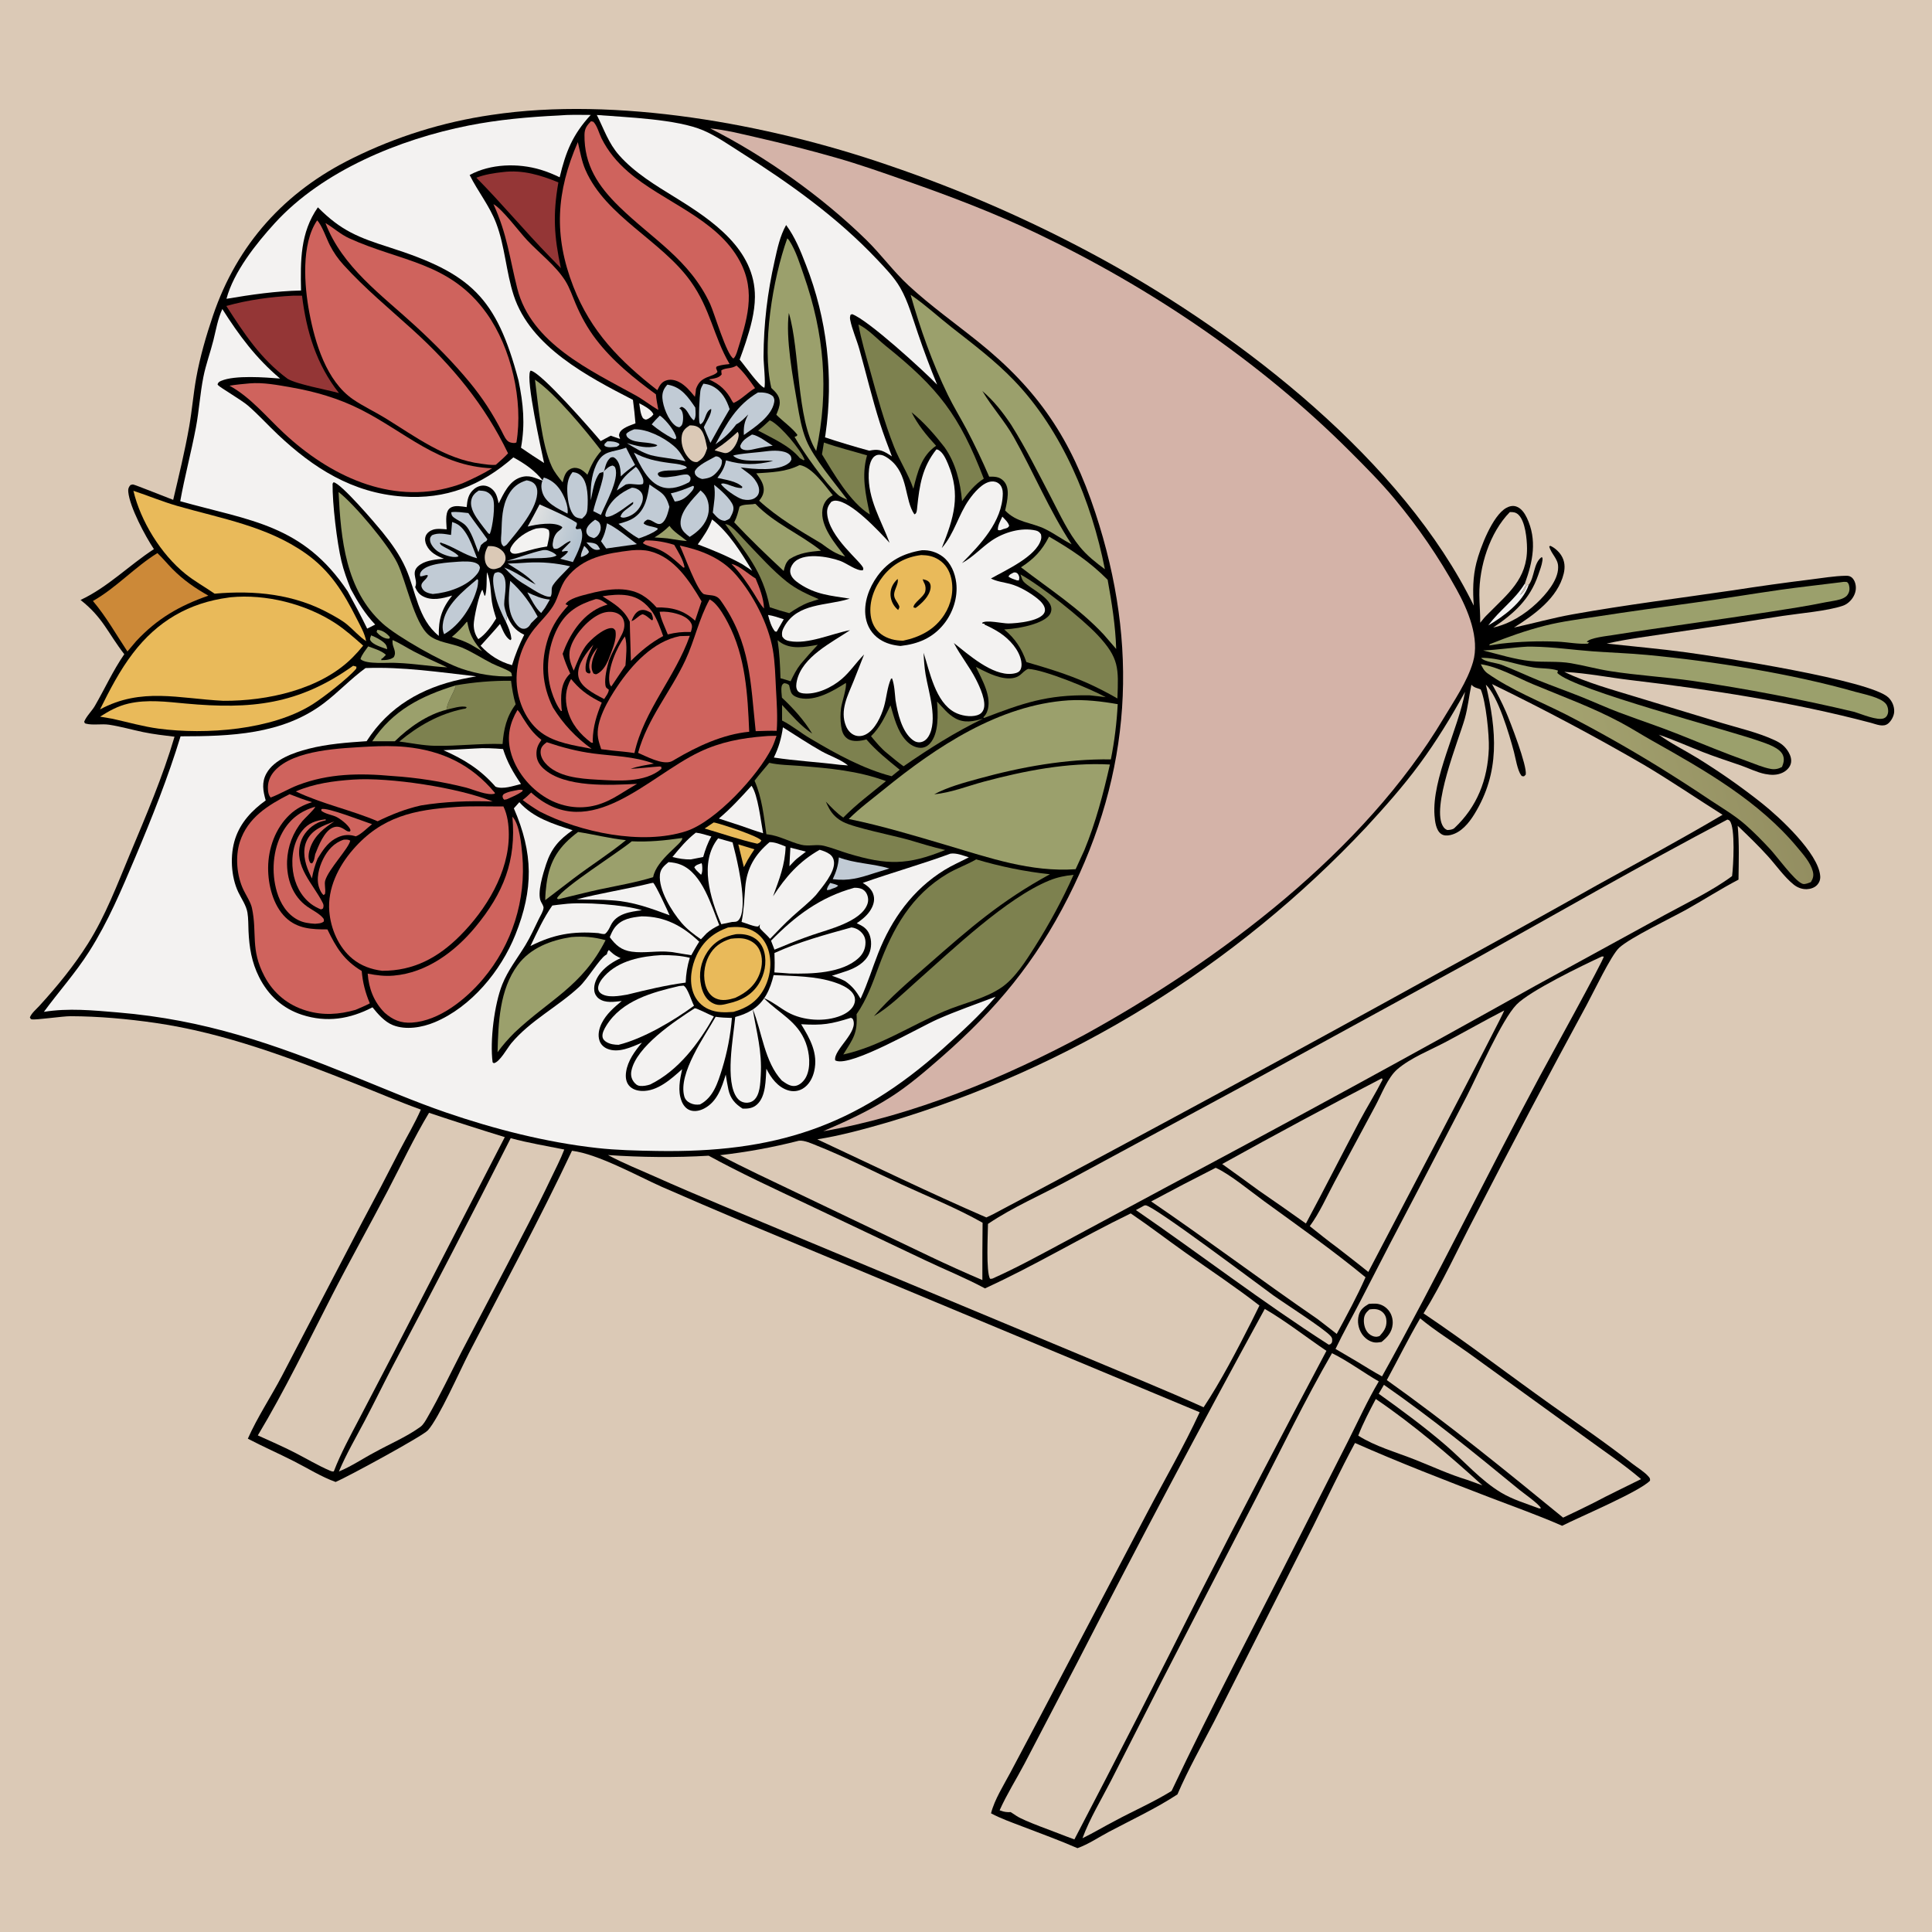 <svg version="1.1" xmlns="http://www.w3.org/2000/svg" style="display: block;" viewBox="0 0 2048 2048" width="1024" height="1024">
<defs>
	<linearGradient id="Gradient1" gradientUnits="userSpaceOnUse" x1="613.792" y1="573.659" x2="562.212" y2="556.349">
		<stop class="stop0" offset="0" stop-opacity="1" stop-color="rgb(179,194,207)"/>
		<stop class="stop1" offset="1" stop-opacity="1" stop-color="rgb(224,225,225)"/>
	</linearGradient>
	<linearGradient id="Gradient2" gradientUnits="userSpaceOnUse" x1="1884.16" y1="784.889" x2="1611.51" y2="854.637">
		<stop class="stop0" offset="0" stop-opacity="1" stop-color="rgb(147,142,97)"/>
		<stop class="stop1" offset="1" stop-opacity="1" stop-color="rgb(169,169,116)"/>
	</linearGradient>
</defs>
<path transform="translate(0,0)" fill="rgb(219,201,182)" d="M 0 0 L 2048 0 L 2048 2048 L 0 2048 L 0 0 z"/>
<path transform="translate(0,0)" fill="rgb(0,0,0)" d="M 183.583 529.868 C 189.69 504.074 195.962 478.222 200.568 452.111 C 203.588 434.99 204.935 417.581 208.024 400.48 C 212.039 378.255 218.495 356.034 225.738 334.663 C 251.495 258.671 302.1 202.898 373.624 167.777 C 420 144.785 469.723 129.28 520.947 121.836 C 653.08 101.91 814.65 131.502 940.405 174.695 C 1019.62 201.471 1096.33 235.167 1169.64 275.392 C 1316.08 355.84 1487.27 488.623 1562.26 642.006 C 1561.14 626.573 1561.23 611.638 1565.05 596.546 C 1569.03 580.794 1582.05 546.633 1596.63 538.454 C 1599.91 536.611 1603.59 535.677 1607.28 536.91 C 1612.61 538.692 1616.2 544.011 1618.5 548.853 C 1629.65 572.294 1624.87 595.387 1616.46 618.442 L 1617.27 620.344 C 1615.36 623.825 1613.54 627.392 1611.39 630.729 C 1614.81 628.192 1616.01 626.622 1617.6 622.589 C 1618.45 620.442 1617.88 621.302 1619.57 619.769 L 1620.4 620.168 C 1626.84 611.785 1625.42 597.208 1634 590.699 L 1635.04 591.08 C 1635.15 592.427 1635.23 592.738 1635.03 594.269 C 1634.38 599.314 1632.2 604.794 1630.55 609.582 C 1621.69 635.292 1605 650.288 1582.84 665.233 C 1600.14 661.484 1616.26 651.405 1629.06 639.309 C 1638.53 630.349 1651.66 615.322 1651.68 601.64 C 1651.68 601.204 1651.66 600.768 1651.65 600.332 C 1651.53 592.323 1644.15 586.863 1642.26 579.281 L 1643.3 578.571 C 1647.8 580.385 1652.33 584.576 1654.95 588.655 C 1658.77 594.623 1659.24 601.273 1657.6 608.047 C 1651.32 634.04 1626.02 651.894 1604.84 665.262 C 1625.67 660.718 1646.04 654.979 1667.09 651.215 C 1723.57 641.115 1780.37 634.094 1837.09 625.753 C 1864.52 621.49 1892.01 617.657 1919.56 614.256 C 1931.73 612.759 1944.3 610.573 1956.57 610.339 C 1958.71 610.298 1960.51 610.454 1962.35 611.719 C 1964.68 613.316 1966.04 615.982 1966.73 618.649 C 1968.07 623.896 1966.97 628.984 1964.06 633.495 C 1961.6 637.31 1957.86 640.599 1953.54 642.103 C 1937.55 647.668 1907.2 650.201 1889.71 652.889 C 1849.96 659.267 1810.17 665.326 1770.33 671.067 C 1747.99 674.51 1725.15 677.261 1703.12 682.225 C 1731.3 685.29 1759.59 687.737 1787.68 691.551 C 1823.16 696.368 1983.01 721.043 2001.85 739.434 C 2005.85 743.34 2008.17 748.916 2007.91 754.516 C 2007.7 758.882 2005.03 763.903 2001.76 766.757 C 1996.52 771.327 1989.06 767.769 1983.26 766.237 C 1899.6 744.15 1814.26 731.126 1728.44 720.907 C 1705.7 718.198 1682.73 713.641 1659.88 712.334 L 1658.2 712.245 C 1682.04 723.684 1708.59 730.939 1733.82 738.648 L 1825.34 766.417 C 1843.84 771.964 1863.85 776.539 1881.35 784.71 C 1887.82 787.73 1892.26 791.054 1895.92 797.272 C 1898.14 801.062 1899.56 805.559 1898.21 809.904 C 1896.89 814.127 1893.26 817.358 1889.35 819.19 C 1883.54 821.911 1877.23 821.685 1871.07 820.462 C 1862.43 818.746 1853.97 814.415 1845.63 811.493 C 1832.1 806.75 1818.31 802.404 1804.97 797.156 C 1789.44 791.05 1774.22 784.181 1758.42 778.813 C 1771.23 788.13 1785.83 795.242 1799.34 803.574 C 1822.97 818.16 1846.27 834.427 1868 851.726 C 1886.37 866.35 1927.75 904.559 1929.5 928.675 C 1929.77 932.364 1928.63 935.521 1926.09 938.224 C 1923.44 941.048 1919.06 942.438 1915.28 942.561 C 1910.23 942.726 1905.35 940.873 1901.43 937.735 C 1891.5 929.775 1882.92 917.452 1874.33 907.905 C 1864.1 896.536 1853.05 885.963 1842.03 875.368 C 1843.8 894.233 1843.09 913.533 1842.88 932.453 C 1824.32 942.104 1806.45 953.661 1788.17 963.89 C 1770.86 973.571 1728.22 993.774 1716.33 1004.73 C 1707.83 1012.58 1689.14 1051.99 1682.02 1065.1 C 1641.65 1139.49 1602.09 1214.31 1563.36 1289.57 C 1545.49 1323.57 1529.19 1359.63 1509.01 1392.27 C 1555.12 1423.28 1599.37 1457.22 1644.65 1489.44 C 1673.32 1509.84 1702.48 1529.62 1730.14 1551.41 C 1735.61 1555.72 1743.05 1560.03 1747.57 1565.28 C 1749.08 1567.03 1749.2 1567.42 1749.08 1569.59 C 1737.6 1581.36 1675.04 1607.72 1655.91 1617.39 C 1630.82 1606.33 1604.88 1597.2 1579.3 1587.37 C 1531.46 1568.96 1483.22 1550.38 1436.36 1529.62 C 1420.83 1558.37 1406.9 1588 1392.35 1617.24 L 1333.17 1733.9 L 1287.19 1824.59 C 1273.92 1850.16 1259.5 1875.7 1248.12 1902.15 C 1225.33 1917.04 1199.69 1929.02 1175.59 1941.75 C 1164.71 1947.5 1153.76 1955.01 1142.16 1959.13 C 1123.16 1950.83 1103.6 1943.76 1084.25 1936.32 C 1072.94 1931.97 1061.21 1927.93 1050.53 1922.19 C 1054.23 1907.56 1063.9 1892.47 1070.97 1879.13 L 1101.66 1821.23 L 1215.84 1604.03 C 1234.49 1568.49 1254.9 1533.48 1271.73 1497.05 L 787.05 1294.85 C 758.399 1282.75 729.825 1270.46 701.331 1258 C 674.753 1246.09 633.982 1223.35 606.327 1219.85 C 572.137 1292.43 533.886 1363.03 497.113 1434.31 C 487.423 1453.1 465.382 1503.03 453.583 1516.19 C 448.069 1522.34 367.486 1566.1 355.77 1570.95 C 340.718 1565.57 325.84 1556.2 311.519 1548.94 C 295.366 1540.74 278.754 1533.48 262.719 1525.06 C 272.838 1502.19 287.285 1480.62 298.928 1458.41 L 383.078 1297.07 C 396.896 1271.34 410.447 1245.46 423.728 1219.45 C 431.2 1205.12 439.635 1191 446.122 1176.22 C 423.307 1168.02 400.829 1158.35 378.287 1149.42 C 309.248 1122.06 238.538 1095.02 164.663 1084.33 C 135.277 1080.07 104.501 1077.3 74.798 1077.21 C 66.323 1077.18 37.734 1081.42 33.753 1080.56 C 32.242 1080.24 32.667 1080.1 31.679 1078.51 C 33.39 1073.93 38.547 1069.75 41.826 1066.15 C 60.587 1045.58 78.246 1024.01 93.139 1000.44 C 111.796 970.914 124.335 937.459 137.766 905.337 C 154.772 864.664 172.584 823.279 185.001 780.952 C 173.885 779.606 162.717 778.311 151.744 776.044 C 139.719 773.559 127.796 770.075 115.653 768.233 C 107.903 767.057 98.168 769.017 91.159 767.113 C 89.602 766.69 90.086 766.735 89.209 765.083 C 91.766 758.837 97.226 754.032 100.617 748.179 C 111.203 729.911 119.691 710.942 131.763 693.493 C 114.191 670.921 109.213 654.673 85.383 635.985 C 114.266 622.481 136.613 599.392 163.169 582.102 C 153.974 568.382 137.504 537.545 135.986 521.481 C 135.683 518.273 136.211 516.626 138.235 514.178 C 139.173 513.977 140.091 513.524 141.049 513.573 C 142.765 513.662 179.078 528.245 183.583 529.868 z"/>
<path transform="translate(0,0)" fill="rgb(243,242,241)" d="M 1616.46 618.442 L 1617.27 620.344 C 1615.36 623.825 1613.54 627.392 1611.39 630.729 C 1614.81 628.192 1616.01 626.622 1617.6 622.589 C 1618.45 620.442 1617.88 621.302 1619.57 619.769 L 1620.4 620.168 C 1614.34 638.481 1593.54 653.653 1577.68 662.94 C 1589.44 646.787 1605.83 635.988 1616.46 618.442 z"/>
<path transform="translate(0,0)" fill="rgb(212,179,168)" d="M 752.878 136.128 C 769.419 137.748 785.729 141.909 801.896 145.604 C 830.127 152.054 857.906 159.118 885.759 167.04 C 911.327 174.313 936.394 183.209 961.459 191.993 C 1008.08 208.333 1053.39 225.531 1098.04 246.837 C 1220.07 305.058 1335.81 383.2 1431.49 478.974 C 1447.53 495.031 1463.65 511.185 1478.2 528.626 C 1503.11 558.412 1525.1 590.519 1543.87 624.506 C 1555.96 646.211 1568.87 676.666 1561.44 701.853 C 1555.29 722.723 1541.5 742.594 1530.44 761.17 C 1445.99 902.924 1292.96 1017.85 1150.66 1096.33 C 1065.78 1142.08 967.883 1182.82 872.664 1199.16 C 897.149 1188.63 921.504 1177.39 944.037 1163.04 C 963.23 1150.83 981.149 1135.34 998.246 1120.39 C 1056 1069.89 1097.65 1019.68 1132.39 951.119 C 1199.68 818.322 1207.66 684.694 1161.1 543.472 C 1135.44 465.629 1101 413.648 1036.68 362.071 C 1012.19 342.432 986.324 324.042 963.234 302.734 C 947.038 287.787 934.003 269.697 918.233 254.255 C 871.608 208.601 811.066 165.471 752.878 136.128 z"/>
<path transform="translate(0,0)" fill="rgb(219,201,182)" d="M 1581.62 725.148 C 1636.38 751.731 1690.15 780.323 1742.81 810.866 C 1771.11 827.635 1798.18 846.206 1826.01 863.71 C 1782.18 889.622 1737.39 913.696 1692.85 938.353 C 1637.58 969.48 1582.09 1000.21 1526.38 1030.54 C 1370.08 1116.89 1213.08 1201.95 1055.39 1285.72 C 1052.25 1287.52 1048.83 1288.97 1045.57 1290.54 C 985.251 1264.44 925.945 1235.54 866.389 1207.73 C 891.202 1203.79 916.721 1196.76 940.841 1189.8 C 1134.63 1132.25 1309.67 1024.3 1448.09 876.972 C 1467.9 855.479 1487.28 833.727 1504.64 810.171 C 1522.67 785.715 1538.4 759.888 1553.07 733.297 C 1545.83 772.977 1517.76 825.501 1520.64 864.358 C 1521.11 870.616 1522.13 880.231 1527.75 884.068 C 1530.63 886.033 1534.17 885.915 1537.42 885.194 C 1548.78 882.673 1557 872.584 1562.85 863.109 C 1590.42 818.392 1586.44 774.703 1575.07 725.768 C 1587.91 737.821 1599.95 778.605 1604.79 796.843 C 1606.58 803.603 1608.52 816.4 1612.47 821.859 C 1613.39 823.14 1614.07 822.794 1615.51 822.932 L 1617.33 821.182 C 1619.12 812.084 1600.82 764.785 1596.33 754.457 C 1591.94 744.39 1586.94 734.738 1581.62 725.148 z"/>
<path transform="translate(0,0)" fill="rgb(243,242,241)" d="M 387.476 708.167 C 427.1 706.663 465.62 712.571 504.864 716.943 C 499.553 717.866 494.259 718.887 488.986 720.007 C 446.783 729.175 412.183 749 388.628 785.691 C 368.082 787.093 346.996 788.605 327.009 793.763 C 311.353 797.803 290.797 804.808 282.457 819.829 C 277.133 829.419 278.846 838.526 281.657 848.472 C 267.174 858.94 255.103 871.636 249.368 888.918 C 243.65 906.15 244.765 929.221 252.569 945.668 C 255.888 952.663 261.024 959.664 262.306 967.417 C 263.355 973.76 263.142 980.603 263.435 987.029 C 264.228 1004.4 266.776 1020.08 274.66 1035.76 C 284.346 1055.02 299.588 1069.09 320.207 1075.75 C 346.399 1084.21 370.789 1080.28 394.87 1067.81 C 400.643 1074.99 407.762 1083.22 416.506 1086.69 C 430.231 1092.14 447.433 1089.19 460.704 1083.65 C 499.449 1067.49 531.016 1029.17 546.322 990.854 C 565.64 942.494 565.352 904.489 544.711 856.873 L 550.531 850.336 C 565.306 867.005 586.451 873.463 606.981 880.066 C 592.714 890.056 584.498 899.2 578.955 915.986 C 575.933 925.138 568.962 947.033 573.435 955.799 C 574.251 957.399 576.27 960.497 576.169 962.267 C 575.956 965.979 572.91 970.596 571.277 973.946 C 566.677 983.385 562.267 993.219 556.791 1002.19 C 548.402 1015.92 538.411 1028.5 532.41 1043.59 C 524.01 1064.73 519.192 1103.36 522.188 1126.09 L 523.444 1127.02 C 529.602 1126.11 537.793 1110.93 541.907 1106 C 562.249 1081.66 591.049 1067.46 613.995 1046.1 C 622.857 1037.85 635.422 1016.48 642.022 1012.39 C 642.426 1012.14 642.84 1011.91 643.249 1011.66 C 643.832 1009.73 643.962 1008.48 645.437 1007.03 C 646.221 1007.76 647.024 1008.48 647.799 1009.22 C 650.988 1012.26 653.819 1013.8 657.844 1015.67 C 649.803 1019.52 642.617 1024.05 636.864 1031 C 632.512 1036.26 629.065 1043.27 629.996 1050.28 C 630.405 1053.57 632.141 1056.55 634.802 1058.54 C 641.707 1063.66 651.15 1061.93 659.07 1061.11 C 650.876 1067.91 642.725 1074.92 637.867 1084.62 C 635.057 1090.24 633.389 1097.18 635.552 1103.3 C 636.917 1107.15 639.764 1109.97 643.484 1111.61 C 655.332 1116.82 669.6 1109.87 680.491 1105.28 C 672.973 1114.17 665.409 1124.45 663.693 1136.26 C 662.966 1141.26 663.35 1146.57 666.678 1150.62 C 669.998 1154.65 675.254 1156.25 680.315 1156.45 C 696.93 1157.09 711.555 1143.67 723.084 1133.4 C 720.687 1144.52 718.232 1156.23 722.54 1167.27 C 724.187 1171.49 727.081 1175.31 731.464 1176.9 C 736.398 1178.69 741.993 1177.4 746.502 1175.03 C 760.229 1167.81 765.081 1152.89 769.322 1139.1 C 770.199 1144.43 771 1149.81 772.167 1155.09 C 774.259 1164.54 779.193 1170.15 787.209 1175.19 C 793.061 1175.35 798.074 1174.85 802.589 1170.7 C 811.997 1162.05 811.526 1144.81 812.386 1132.89 C 817.279 1142.64 824.569 1152.55 835.505 1155.83 C 840.673 1157.39 846.153 1156.82 850.824 1154.09 C 857.485 1150.19 861.394 1142.83 863.083 1135.52 C 867.447 1116.64 858.688 1101.14 849.248 1085.72 C 871.933 1087.08 880.837 1085.58 902.067 1078.88 L 903.838 1079.94 C 911.206 1093.51 883.343 1112.61 885.311 1123.96 C 885.627 1124.13 885.925 1124.33 886.259 1124.46 C 902.928 1130.7 974.025 1089.18 993.988 1080.38 C 1014.03 1071.55 1034.99 1064.31 1055.47 1056.54 C 1038.45 1076.47 1019.15 1094.04 999.673 1111.51 C 906.736 1194.87 820.438 1222.22 695.935 1220.07 C 675.037 1219.71 653.837 1219.26 633.043 1216.95 C 578.913 1210.94 523.988 1196.87 472.555 1179.2 C 439.331 1167.78 407.042 1153.84 374.478 1140.72 C 289.293 1106.41 217.48 1080.97 124.712 1073.2 C 98.664 1071.01 72.482 1068.41 46.534 1072.6 C 62.331 1051.05 79.99 1031.47 94.418 1008.8 C 114.683 976.957 128.858 943.146 143.492 908.502 C 161.226 866.52 178.081 824.143 191.405 780.533 C 243.974 780.476 299.099 778.784 343.015 745.663 C 358.494 733.988 371.692 719.663 387.476 708.167 z"/>
<path transform="translate(0,0)" fill="rgb(219,201,182)" d="M 1831.08 868.784 C 1832.48 869.289 1832.69 869.132 1833.58 870.155 C 1839.71 877.162 1837.44 918.084 1836.08 928.664 C 1815.27 944.246 1787.23 957.576 1764.13 970.212 L 1627.88 1044.77 C 1498.95 1116.92 1369.25 1187.7 1238.8 1257.08 L 1127.59 1316.84 C 1102.71 1330.13 1078.09 1343.74 1052.31 1355.24 C 1051.36 1355.65 1050.47 1355.53 1049.46 1355.53 C 1045.13 1347.97 1047.18 1308.78 1047.3 1297.4 C 1073.4 1279.75 1103.65 1266.78 1131.46 1251.82 L 1315.62 1152.34 L 1560.76 1018.23 C 1650.61 968.124 1740.03 916.685 1831.08 868.784 z"/>
<path transform="translate(0,0)" fill="rgb(219,201,182)" d="M 1340.73 1387.49 C 1363.17 1400.57 1384.51 1417.38 1406.08 1431.96 C 1360.61 1517.75 1315.43 1603.93 1271.47 1690.49 C 1228.03 1777.32 1183.84 1863.78 1138.9 1949.85 L 1129.76 1946.46 C 1117.87 1941.61 1085.86 1930.59 1077.45 1924.89 C 1075.46 1923.54 1073.43 1922.25 1071.41 1920.93 C 1067.39 1921.1 1064.52 1920.76 1060.71 1919.38 C 1060.36 1919.24 1060 1919.1 1059.64 1918.97 C 1067.12 1902.21 1077.44 1885.87 1086.02 1869.59 L 1141.68 1762.95 C 1206.37 1636.92 1272.72 1511.76 1340.73 1387.49 z"/>
<path transform="translate(0,0)" fill="rgb(243,242,241)" d="M 992.608 476.406 C 993.437 476.5 993.82 476.483 994.646 476.919 C 999.642 479.56 1002.76 486.678 1004.88 491.674 C 1018.86 524.73 1011.03 549.135 998.282 580.997 C 1011.91 565.397 1015.68 546.029 1027.34 529.544 C 1032.41 522.377 1041.42 511.537 1050.61 510.439 C 1053.83 510.055 1056.8 510.843 1059.27 512.993 C 1062.04 515.398 1063.06 519.726 1063.01 523.237 C 1062.57 552.908 1039.08 577.339 1019.7 596.915 C 1031.34 590.69 1040.37 580.41 1051.26 573.015 C 1064.1 564.293 1082.55 558.764 1098.01 562.363 C 1100.65 562.977 1101.98 564.154 1103.47 566.388 C 1103.84 568.447 1104.04 570.009 1103.45 572.054 C 1098.31 590.075 1065.96 604.412 1050.46 613.244 C 1056.72 616.419 1063.65 617.149 1070.38 618.866 C 1080.17 621.365 1091.98 628.228 1099.86 634.621 C 1103.31 637.424 1107.95 642.012 1107.71 646.888 C 1107.15 658.473 1077.13 660.87 1068.82 660.902 C 1062.64 660.926 1045.39 656.793 1041.05 660.221 L 1041.53 661.022 L 1043.6 661.154 L 1043.53 662.007 C 1049.21 664.652 1054.81 667.434 1060.03 670.916 C 1070.14 677.658 1080.45 688.832 1082.58 701.072 C 1083.14 704.307 1083.12 708.704 1080.75 711.289 C 1078.87 713.343 1075.32 713.993 1072.66 714.255 C 1051.77 716.309 1026.61 693.865 1011.14 681.634 C 1018.03 694.964 1027.76 706.75 1034.6 720.217 C 1038.52 727.93 1046.11 743.938 1042.44 752.457 C 1041.14 755.464 1038.95 757.253 1035.86 758.182 C 1028.51 760.398 1018.64 758.642 1011.98 755.067 C 991.559 744.118 985.614 712.234 979.034 692.014 C 979.401 699.716 979.902 707.36 981.167 714.974 C 984.215 733.317 994.688 763.906 984.07 780.945 C 982.318 783.756 979.687 785.962 976.392 786.659 C 973.178 787.34 970.174 786.401 967.592 784.463 C 955.89 775.684 951.522 755.795 949.279 742.24 C 948.485 734.706 948.237 726.141 945.578 719.03 L 944.462 719.586 C 940.415 728.684 939.835 739.553 937.052 749.152 C 934.096 759.348 927.573 773.579 917.747 778.551 C 914.172 780.36 910.105 780.895 906.289 779.51 C 901.777 777.872 898.59 774.002 896.797 769.664 C 889.945 753.085 898.833 736.921 904.894 721.907 L 915.976 693.784 C 907.702 702.064 901.259 712.087 892.332 719.735 C 881.798 728.759 865.675 736.537 851.598 735.029 C 849.289 734.782 846.633 734.097 845.324 732.01 C 843.431 728.992 843.994 724.985 844.723 721.669 C 850.328 696.196 881.721 681.096 901.117 668.001 C 881.272 671.726 856.961 683.249 836.89 679.588 C 833.473 678.965 831.333 677.894 829.308 674.959 C 828.342 670.641 829.391 667.731 831.544 663.913 C 845.563 639.051 875.913 642.265 899.41 634.999 C 899.838 634.867 900.262 634.724 900.688 634.586 C 880.842 631.413 864.72 630.416 847.395 618.712 C 843.246 615.909 838.481 612.128 837.733 606.818 C 837.248 603.38 838.726 599.98 840.799 597.308 C 850.39 584.945 877.975 589.938 890.779 594.614 C 897.525 597.078 907.918 605.288 914.649 604.557 C 914.805 603.859 915.255 603.165 915.119 602.463 C 913.854 595.936 878.234 569.614 876.782 543.91 C 876.502 538.966 878.094 535.658 881.193 531.961 C 882.909 531.119 883.993 530.659 885.958 530.733 C 902.388 531.354 931.755 563.124 942.991 575.375 C 933.908 550.988 919.877 529.125 920.867 501.977 C 921.078 496.191 922.131 487.354 927.215 483.586 C 929.422 481.951 931.738 481.78 934.346 482.307 C 937.529 482.95 940.673 485.153 943.19 487.093 C 963.116 502.452 958.681 529.858 969.261 545.195 C 971.979 544.667 972.017 540.161 972.274 537.679 C 974.698 514.268 977.564 495.367 992.608 476.406 z"/>
<path transform="translate(0,0)" fill="rgb(0,0,0)" d="M 977.16 583.299 C 985.142 582.862 993.022 585.268 999.399 590.09 C 1007.95 596.636 1012.37 607.354 1013.65 617.802 C 1015.53 633.217 1010.17 649.511 1000.52 661.527 C 988.562 676.4 973.093 682.695 954.489 684.741 C 946.495 683.978 939.134 682.104 932.372 677.602 C 924.273 672.21 919.221 663.995 917.666 654.428 C 915.187 639.167 921.195 622.972 930.074 610.712 C 941.821 594.49 957.716 586.442 977.16 583.299 z"/>
<path transform="translate(0,0)" fill="rgb(233,186,90)" d="M 976.575 588.365 C 983.581 588.541 989.121 589.521 995.136 593.321 C 1002.24 597.813 1006.49 604.829 1008.33 612.935 C 1011.35 626.278 1008.39 640.216 1001.01 651.622 C 990.733 667.493 975.347 675.348 957.333 679.17 C 948.948 679.091 940.887 677.307 934.024 672.232 C 927.649 667.517 924.046 660.376 922.991 652.605 C 920.965 637.685 926.935 622.289 936.151 610.713 C 946.495 597.72 960.171 590.365 976.575 588.365 z"/>
<path transform="translate(0,0)" fill="rgb(0,0,0)" d="M 978.04 614.025 C 980.624 614.57 983.047 615 984.914 617.097 C 986.606 618.997 986.778 621.574 986.37 623.966 C 984.946 632.332 977.162 639.596 970.654 644.411 C 970.127 644.456 968.858 643.98 968.326 643.832 C 968.216 638.969 979.076 633.016 980.718 627.265 C 981.466 624.649 981.255 621.136 980.043 618.699 C 978.835 616.27 979.444 617.79 978.502 615.292 C 978.343 614.872 978.194 614.447 978.04 614.025 z"/>
<path transform="translate(0,0)" fill="rgb(0,0,0)" d="M 951.526 613.708 C 952.793 617.493 949.086 623.654 948.179 627.586 C 947.226 631.711 948.227 634.066 950.454 637.565 C 951.468 639.156 952.384 640.497 953.12 642.254 C 953.86 644.022 952.799 644.983 952.053 646.632 C 951.595 646.206 951.128 645.787 950.677 645.353 C 946.311 641.206 943.877 635.423 943.963 629.403 C 944.088 623.046 946.961 617.931 951.526 613.708 z"/>
<path transform="translate(0,0)" fill="rgb(219,201,182)" d="M 644.507 1224.41 C 679.713 1226.81 715.995 1227.21 751.197 1225.09 C 785.039 1243.63 820.579 1260 855.462 1276.47 L 980.498 1335.82 C 1001.62 1345.9 1023.49 1354.61 1044.08 1365.74 C 1096.83 1341.68 1146.46 1311.53 1198.62 1286.27 C 1218.61 1299.79 1237.79 1314.58 1257.5 1328.5 C 1283.44 1346.82 1309.99 1364.43 1335.06 1383.92 L 1326.45 1401.32 C 1311.83 1430.23 1293.76 1464.97 1275.87 1491.78 C 1235 1473.33 1193.17 1456.49 1151.84 1439.04 L 831.655 1305.49 C 785.986 1286.25 740 1267.72 694.761 1247.46 C 678.079 1239.99 660.583 1233.08 644.507 1224.41 z"/>
<path transform="translate(0,0)" fill="rgb(243,242,241)" d="M 592.057 122.432 C 603.274 121.399 614.945 121.747 626.207 121.827 C 607.108 142.566 599.783 160.712 593.273 187.931 C 586.785 184.77 579.919 181.962 573.006 179.89 C 549.128 172.73 520.096 173.496 497.854 185.496 C 506.514 202.978 519.015 218.249 525.988 236.644 C 535.308 261.233 536.454 288.245 544.569 313.175 C 562.31 367.681 623.189 399.23 670.937 423.868 C 672.055 432.146 672.952 440.453 673.625 448.779 C 668.638 450.77 658.946 453.55 656.754 459.039 C 655.725 461.615 656.344 462.436 657.318 464.843 L 656.831 465.137 L 647.378 461.869 L 636.755 467.55 C 627.348 456.333 573.369 394.256 562.491 392.891 C 562.322 393.131 562.117 393.349 561.984 393.611 C 557.362 402.695 573.544 475.795 576.758 490.803 C 568.491 485.58 560.332 480.189 552.285 474.634 C 556.816 449.324 554.761 428.205 549.628 403.247 C 526.25 314.906 498.906 289.71 412.862 262.233 C 379.99 251.736 361.624 244.67 336.966 219.781 C 318.169 246.757 318.47 276.381 319.107 307.946 C 292.176 308.56 266.551 312.277 240.063 316.759 C 247.66 288.149 271.558 258.193 291.299 236.532 C 342.043 180.852 423.906 147.515 496.594 133.089 C 528.001 126.856 560.108 123.975 592.057 122.432 z"/>
<path transform="translate(0,0)" fill="rgb(243,242,241)" d="M 632.655 121.885 C 663.944 124.42 717.336 126.107 745.616 138.26 C 759.287 144.134 772.364 153.353 784.916 161.296 C 836.944 194.22 887.214 230.028 929.655 274.942 C 938.44 284.24 947.886 293.91 954.3 305.041 C 962.774 319.748 967.434 337.279 972.983 353.261 C 979.211 371.634 986.021 389.804 993.402 407.745 C 978.843 392.76 919.774 338.713 903.169 332.984 L 901.475 333.859 C 901.034 335.717 900.832 336.93 901.202 338.841 C 903.222 349.245 908.077 359.864 910.967 370.159 C 918.277 396.204 924.484 422.496 932.688 448.303 C 936.503 460.304 940.979 472.064 945.467 483.826 C 944.336 483.074 943.197 482.333 942.051 481.603 C 934.663 476.907 930.085 475.866 921.477 477.764 C 905.71 473.486 890.066 468.77 874.561 463.622 C 874.73 462.601 874.891 461.578 875.043 460.553 C 883.871 399.803 876.717 337.8 854.287 280.656 C 848.582 265.835 842.812 251.408 833.32 238.541 C 826.772 250.194 824.073 263.423 821.17 276.344 C 813.474 310.596 809.548 343.022 809.392 378.151 C 809.363 384.883 811.842 406.709 810.217 411.078 C 804.256 408.941 789.279 387.028 784.052 381.209 C 786.333 375.086 788.504 368.922 790.564 362.722 C 795.558 347.4 800.137 331.066 800.245 314.827 C 800.582 264.308 754.767 233.386 716.444 209.712 C 695.322 196.665 672.897 183.339 656.307 164.57 C 644.918 151.686 640.243 136.889 632.655 121.885 z"/>
<path transform="translate(0,0)" fill="rgb(219,201,182)" d="M 454.778 1179.63 C 481.449 1188.54 508.227 1197.13 535.105 1205.39 L 416.017 1436.45 L 380.802 1503.98 C 371.253 1522.26 361.258 1540.49 353.837 1559.76 C 352.265 1559.95 351.584 1559.74 350.109 1559.12 C 337.233 1553.65 324.857 1546.16 312.38 1539.79 C 299.604 1533.26 286.366 1527.51 273.298 1521.59 C 301.687 1474.37 326.723 1422.39 351.925 1373.22 C 370.931 1336.14 391.373 1299.73 410.72 1262.81 C 425.267 1235.06 438.6 1206.48 454.778 1179.63 z"/>
<path transform="translate(0,0)" fill="rgb(219,201,182)" d="M 1411.98 1434.43 C 1428.86 1442.7 1445.16 1454.89 1461.56 1464.35 C 1449.62 1484.5 1439.93 1505.95 1429.41 1526.84 L 1376.16 1631.81 C 1331.15 1720.64 1284.48 1808.45 1241.92 1898.48 C 1222.7 1910.43 1201.31 1919.65 1181.38 1930.46 C 1170 1936.35 1159.02 1943 1147.48 1948.6 C 1155.08 1927.91 1167.45 1907.56 1177.54 1887.93 L 1230.6 1783.74 L 1332.05 1587.03 C 1358.23 1536.01 1383.3 1484.1 1411.98 1434.43 z"/>
<path transform="translate(0,0)" fill="rgb(155,160,108)" d="M 1132.52 742.392 C 1149.93 741.352 1167.72 743.448 1184.83 746.448 C 1183.79 766.329 1181.43 785.468 1177.56 804.981 C 1129.85 804.376 1082.72 812.9 1036.87 825.543 C 1020.85 829.961 1005.09 834.204 990.284 841.953 C 1008.16 840.343 1025.89 833.128 1043.19 828.512 C 1085.98 817.088 1132.1 807.979 1176.56 810.411 C 1169.44 841.678 1161.65 871.521 1149.45 901.25 L 1140.21 921.395 C 1092.78 924.765 1048.5 909.26 1003.74 895.987 C 969.38 885.799 934.841 875.384 899.717 868.159 C 911.106 856.815 924.599 846.873 937.08 836.729 C 992.686 791.535 1058.88 747.312 1132.52 742.392 z"/>
<path transform="translate(0,0)" fill="rgb(243,242,241)" d="M 191.057 531.305 C 195.75 505.197 202.701 479.42 207.646 453.32 C 211.013 435.547 212.061 417.42 215.57 399.694 C 218.193 386.436 222.974 373.68 226.24 360.578 C 229.03 349.386 230.804 338.155 235.689 327.612 C 253.461 355.615 271.337 379.675 296.895 401.274 C 281.15 400.028 248.91 397.47 234.442 403.727 C 232.327 404.642 231.449 405.178 230.595 407.392 C 230.805 407.717 230.982 408.067 231.225 408.369 C 232.935 410.499 256.324 424.292 262.787 429.886 C 273.83 439.444 283.783 450.478 294.412 460.517 C 332.224 496.231 373.625 522.562 426.847 526.347 C 472.893 529.622 509.853 514.849 544.22 484.85 C 556.402 491.536 567.024 498.752 575.662 509.794 C 566.979 506.639 560.98 502.883 551.383 506.167 C 539.687 510.169 533.773 523.374 528.627 533.586 C 527.595 529.118 526.695 524.324 523.752 520.66 C 521.23 517.519 517.507 515.158 513.447 514.78 C 509.527 514.414 505.622 515.881 502.621 518.371 C 496.363 523.563 495.387 529.966 494.688 537.552 C 491.694 537.144 488.597 536.614 485.577 536.495 C 482.181 536.362 478.015 537.054 475.727 539.836 C 471.698 544.734 473.307 555.101 473.491 561.116 C 468.95 560.831 463.393 560.07 459.012 561.503 C 455.767 562.565 452.565 564.87 451.289 568.14 C 450.045 571.325 450.67 574.895 452.098 577.903 C 455.777 585.648 462.998 589.324 470.563 592.253 C 462.69 592.989 452.868 593.765 446.083 598.061 C 434.097 605.648 442.815 613.279 440.616 620.866 C 440.465 621.386 440.274 621.893 440.103 622.407 C 441.872 626.462 443.817 629.535 447.756 631.784 C 457.518 637.361 469.274 634.402 479.276 631.32 C 468.207 645.25 464.775 656.39 465.152 674.082 C 442.817 655.993 441.076 627.002 430.121 602.363 C 423.881 588.327 414.838 575.74 405.208 563.848 C 398.051 555.01 361.338 512.036 353.571 511.214 L 352.549 512.738 C 352.27 533.527 357.132 574.762 361.971 594.978 C 364.392 605.088 367.886 614.597 371.737 624.229 C 379.144 638.024 386.895 650.63 397.711 662.077 L 389.232 666.379 C 382.74 652.968 375.764 639.959 368.6 626.903 C 321.168 555.941 265.438 552.188 191.057 531.305 z"/>
<path transform="translate(0,0)" fill="rgb(219,201,182)" d="M 1698.12 1013.89 L 1700.04 1014.02 C 1700.53 1016.71 1639.84 1126.82 1632.3 1140.84 C 1575.57 1246.36 1523.33 1354.38 1465 1459.04 C 1455.89 1454.15 1447.02 1448.41 1438.13 1443.11 L 1415.72 1429.93 C 1423.89 1412.72 1433.34 1396.11 1442.08 1379.19 C 1462.58 1339.13 1483.33 1299.19 1504.31 1259.38 L 1555.05 1161.6 C 1567.27 1137.6 1591.78 1081.32 1607.55 1064.93 C 1621.43 1050.51 1677.54 1023.37 1698.12 1013.89 z"/>
<path transform="translate(0,0)" fill="rgb(0,0,0)" d="M 1451.02 1382.19 C 1453.46 1381.99 1455.94 1381.76 1458.39 1381.92 C 1463.61 1382.24 1468.23 1384.69 1471.63 1388.66 C 1475.17 1392.78 1476.75 1398.48 1476.26 1403.85 C 1475.51 1412.23 1470.75 1417.44 1464.49 1422.54 C 1461.93 1422.94 1459.28 1423.42 1456.69 1422.98 C 1451.36 1422.05 1446.57 1418.44 1443.64 1413.98 C 1439.85 1408.21 1438.53 1400.79 1440.36 1394.11 C 1442.04 1388.01 1445.8 1385.28 1451.02 1382.19 z"/>
<path transform="translate(0,0)" fill="rgb(219,201,182)" d="M 1451.66 1388.08 C 1452.56 1387.95 1453.47 1387.82 1454.37 1387.75 C 1458.72 1387.39 1462.64 1388.15 1465.9 1391.26 C 1468.53 1393.77 1469.64 1397.06 1469.71 1400.65 C 1469.85 1407.3 1466.78 1411.5 1462.47 1416.21 C 1461.47 1416.55 1460.6 1416.9 1459.51 1416.98 C 1456.42 1417.22 1453.12 1415.74 1450.9 1413.65 C 1447.09 1410.05 1445.58 1404.25 1445.76 1399.15 C 1445.94 1394.05 1447.93 1391.34 1451.66 1388.08 z"/>
<path transform="translate(0,0)" fill="rgb(207,99,93)" d="M 533.658 854.88 C 538.012 863.86 539.312 874.428 539.371 884.319 C 539.609 924.668 515.26 964.329 487.553 992.026 C 464.292 1015.28 438.395 1029.19 405.126 1029.08 C 393.476 1027.61 382.657 1023.77 373.493 1016.2 C 358.922 1004.15 350.587 984.639 349.067 966.052 C 347.08 941.777 358.635 918.461 374.231 900.523 C 404.764 865.404 439.179 858.347 483.588 855.413 C 500.097 854.24 517.089 854.957 533.658 854.88 z"/>
<path transform="translate(0,0)" fill="rgb(125,129,79)" d="M 1034.78 910.96 C 1059.9 918.46 1086.85 924.032 1112.94 926.738 C 1060.76 955.254 1028.09 983.847 983.768 1022.73 C 963.993 1040.07 943.574 1057.18 926.404 1077.2 C 943.312 1067.14 957.016 1053.23 971.675 1040.28 C 1009.1 1007.21 1066.92 951.78 1112.52 933.273 C 1120.98 929.839 1128.99 928.293 1138.04 927.346 C 1126.49 953.275 1112.13 979.785 1096.92 1003.73 C 1087.74 1018.17 1076.02 1036.91 1061.71 1046.71 C 1044.06 1058.79 1020.76 1063.53 1001.19 1071.86 C 965.312 1087.13 932.475 1109.26 893.922 1117.82 C 904.604 1100.57 909.151 1095.51 907.983 1075.14 C 918.94 1059.29 924.947 1042.31 931.57 1024.41 C 946.541 983.949 966.151 948.858 1004.38 926.169 C 1013.81 920.575 1024.24 916.941 1033.77 911.54 L 1034.78 910.96 z"/>
<path transform="translate(0,0)" fill="rgb(207,99,93)" d="M 612.526 150.657 C 614.974 160.65 616.482 170.709 620.639 180.208 C 642.247 229.592 701.156 254.977 732.049 298.117 C 753.339 327.847 756.374 356.855 773.369 385.847 C 769.424 386.397 765.095 386.707 761.314 387.975 C 759.277 388.658 760.004 388.081 759.016 390.008 L 760.555 394.147 C 759.18 396.923 752.209 398.733 749.215 400.066 C 742.861 402.893 740.283 405.794 737.793 412.239 C 737.562 415.112 737.242 417.828 736.638 420.648 C 731.709 414.697 726.598 408.356 719.574 404.825 C 715.351 402.703 710.527 401.749 705.954 403.368 C 700.903 405.157 699.048 409.045 696.832 413.601 C 657.319 382.826 626.481 351.749 607.84 303.989 C 586.665 249.734 589.626 203.367 612.526 150.657 z"/>
<path transform="translate(0,0)" fill="rgb(207,99,93)" d="M 336.204 233.597 C 341.383 238.905 346.022 252.829 349.671 259.912 C 353.55 267.539 358.454 274.599 364.249 280.895 C 386.783 305.759 412.561 327.02 437.368 349.503 C 479.287 387.492 513.973 429.383 538.556 480.553 C 534.554 484.907 530.042 488.745 525.636 492.681 C 520.748 493.278 514.814 492.201 509.963 491.577 C 471.51 486.631 440.289 462.784 408.139 443.063 C 397.042 436.256 384.963 430.676 374.247 423.326 C 345.949 403.917 333.998 363.506 327.932 331.484 C 322.595 303.309 319.012 258.707 336.204 233.597 z"/>
<path transform="translate(0,0)" fill="rgb(219,201,182)" d="M 541.364 1206.51 C 560.027 1211.61 579.211 1214.69 598.16 1218.55 C 594.102 1229.2 588.526 1239.71 583.637 1250.04 C 568.964 1281.02 552.808 1311.2 537.121 1341.68 L 489.5 1432.53 C 477.473 1455.85 466.159 1479.91 453.04 1502.62 C 451.066 1506.03 448.852 1510.15 445.644 1512.53 C 445.291 1512.79 444.922 1513.03 444.564 1513.29 C 430.24 1523.45 412.876 1530.81 397.434 1539.35 C 384.75 1546.03 372.504 1554.44 359.247 1559.84 C 367.001 1541.44 377.311 1523.81 386.623 1506.15 C 396.549 1487.31 405.882 1468.15 415.692 1449.24 C 458.325 1368.72 500.217 1287.8 541.364 1206.51 z"/>
<path transform="translate(0,0)" fill="rgb(233,186,90)" d="M 242.686 633.374 C 243.291 633.291 243.893 633.185 244.501 633.125 C 281.703 629.481 323.949 640.11 355.187 660.424 C 365.935 667.413 375.374 675.963 384.986 684.394 C 381.342 688.921 377.456 693.247 373.345 697.354 C 339.36 731.111 282.964 743.214 236.695 742.882 C 189.334 740.517 149.987 728.384 106.036 752.004 C 116.298 731.316 126.842 710.855 140.914 692.429 C 166.863 658.451 200.157 638.96 242.686 633.374 z"/>
<path transform="translate(0,0)" fill="rgb(219,201,182)" d="M 1505.42 1397.53 C 1521.38 1410.77 1540.16 1422.33 1557.09 1434.48 L 1680.71 1523.91 C 1700.45 1538.41 1720.95 1551.98 1739.58 1567.91 C 1722.72 1576.34 1705.74 1584.36 1689.08 1593.2 C 1678.44 1598.52 1667.73 1603.7 1656.96 1608.75 C 1595.7 1558.63 1534.62 1508.86 1470.09 1462.96 C 1481.94 1441.2 1492.88 1418.9 1505.42 1397.53 z"/>
<path transform="translate(0,0)" fill="rgb(219,201,182)" d="M 1594.54 1071.12 C 1594.24 1074.81 1463.57 1323.19 1450.46 1348.33 C 1439.5 1339.42 1428.22 1330.86 1417.1 1322.14 C 1407.32 1315.02 1397.92 1307.29 1388.42 1299.79 C 1398.75 1285.83 1406.4 1268.36 1414.61 1253.01 L 1458.11 1171.96 C 1464.33 1160.34 1471.1 1142.28 1481.02 1133.66 C 1495.21 1121.33 1516.46 1113.09 1533.13 1104.21 C 1553.66 1093.27 1573.85 1081.77 1594.54 1071.12 z"/>
<path transform="translate(0,0)" fill="rgb(155,160,108)" d="M 965.302 312.546 C 965.794 312.862 966.295 313.164 966.777 313.494 C 981.279 323.429 994.562 335.823 1008.42 346.681 C 1031.32 364.613 1054.83 382.338 1075.02 403.373 C 1126.07 456.566 1157.18 531.836 1171.22 603.398 C 1161.71 596.41 1152.3 588.966 1144.79 579.789 C 1132.31 564.521 1123.75 545.849 1114.69 528.443 C 1100.97 502.077 1087.69 475.512 1071.88 450.315 C 1062.85 436.843 1053.64 425.119 1041.34 414.476 C 1051.38 431.486 1064.91 446.113 1074.69 463.473 C 1095.92 501.159 1112.09 540.69 1135.95 577.006 C 1126.35 572.099 1117.67 565.557 1107.94 560.811 C 1092.73 553.398 1078.08 554.242 1065.47 541.159 C 1066.77 535.618 1068.01 530.08 1068.25 524.371 C 1068.47 519.092 1067.6 513.647 1063.77 509.732 C 1059.39 505.262 1054.47 505.187 1048.55 505.258 C 1041.19 488.194 1033.18 471.417 1024.54 454.963 C 1018 442.709 1010.69 430.83 1004.62 418.333 C 988.415 385.01 975.33 348.214 965.302 312.546 z"/>
<path transform="translate(0,0)" fill="rgb(219,201,182)" d="M 1288.7 1237.9 C 1303.4 1244.42 1326 1263.13 1339.82 1273.18 C 1376.01 1299.51 1413 1325.45 1447.52 1353.97 C 1438.45 1374.5 1427.66 1394.3 1416.98 1414.03 C 1410.24 1408.64 1403.33 1403.43 1396.5 1398.15 C 1337.2 1357.44 1279.75 1314.05 1220.29 1273.57 C 1242.95 1261.4 1265.75 1249.51 1288.7 1237.9 z"/>
<path transform="translate(0,0)" fill="rgb(219,201,182)" d="M 846.954 1209.19 C 852.815 1208.63 860.3 1212.17 865.69 1214.31 C 895.978 1226.33 925.524 1241.6 955.142 1255.25 C 983.817 1268.46 1014.11 1280.59 1041.59 1296.15 C 1041.38 1316.41 1041.3 1336.67 1041.35 1356.93 C 1022.8 1349.02 1004.42 1340.73 986.213 1332.07 L 843.662 1263.92 C 816.794 1251.04 789.632 1238.47 763.281 1224.54 C 792.08 1221.21 818.841 1216.35 846.954 1209.19 z"/>
<path transform="translate(0,0)" fill="rgb(233,186,90)" d="M 141.412 520.26 C 156.932 525.392 172.176 531.762 187.881 536.278 C 234.819 549.775 283.055 557.771 323.873 586.514 C 349.934 604.866 364.156 627.98 378.191 655.942 C 381.949 663.428 386.681 671.326 388.113 679.644 C 380.592 674.608 374.817 667.698 367.884 661.974 C 362.461 657.497 355.852 653.962 349.717 650.568 C 311.882 629.637 269.882 625.573 227.527 629.326 C 217.209 622.189 206.188 616.148 196.404 608.23 C 170.702 587.43 149.084 552.626 141.412 520.26 z"/>
<path transform="translate(0,0)" fill="rgb(207,99,93)" d="M 264.524 406.406 C 279.028 405.153 294.412 408.157 308.698 410.649 C 334.23 415.103 358.842 422.259 382.058 433.959 C 429.656 457.949 464.98 494.213 521.639 496.4 C 511.717 502.547 500.913 507.637 490.247 512.335 C 486.78 513.652 483.258 514.818 479.689 515.828 C 413.368 535.313 348.933 503.838 300.907 459.109 C 282.445 441.914 265.661 421.11 243.307 408.879 C 250.345 407.658 257.415 407.05 264.524 406.406 z"/>
<path transform="translate(0,0)" fill="rgb(207,99,93)" d="M 344.986 236.433 C 353.515 241.453 360.873 248.328 369.997 252.512 C 424.467 277.49 476.839 277.543 515.861 332.15 C 541.901 368.59 554.824 424.805 547.448 468.933 C 547.101 469.098 546.777 469.326 546.406 469.43 C 544.634 469.93 541.609 469.322 539.955 468.615 C 536.266 467.038 533.82 460.935 532.02 457.442 C 522.231 438.45 511.632 422.025 498.057 405.53 C 480.395 384.069 460.84 364.431 440.412 345.61 C 404.799 312.799 362.887 283.263 344.986 236.433 z"/>
<path transform="translate(0,0)" fill="rgb(207,99,93)" d="M 306.942 841.862 C 314.812 845.005 322.64 847.867 330.748 850.336 C 321.648 853.22 314.014 857.062 307.03 863.665 C 291.928 877.942 284.377 899.227 284.22 919.733 C 284.082 937.783 289.45 959.762 302.847 972.645 C 315.314 984.634 330.848 985.247 347.079 985.207 C 356.453 1004.61 364.594 1017.91 383.419 1029.28 C 384.544 1041.79 387.181 1051.98 392.012 1063.61 C 387.112 1066.19 381.992 1068.3 376.902 1070.48 C 359.346 1075.46 342.69 1076.62 324.974 1071.4 C 305.305 1065.61 289.873 1052.98 280.316 1034.85 C 265.169 1006.11 272.828 989.26 267.07 962.529 C 265.742 956.361 260.915 949.152 258.123 943.37 C 251.01 928.643 249.161 908.039 254.276 892.366 C 262.683 866.607 284.142 853.524 306.942 841.862 z"/>
<path transform="translate(0,0)" fill="rgb(207,99,93)" d="M 810.863 780.412 C 814.9 780 819.093 780.104 823.155 779.991 C 821.727 784.194 820.325 788.46 818.358 792.447 C 803.815 821.931 758.628 870.944 727.299 881.084 C 680.388 896.266 614.855 882.217 572.157 860.259 C 565.832 856.465 559.889 852.513 554.029 848.034 C 557.319 845.631 560.145 842.959 563.036 840.094 C 563.693 840.691 564.349 841.291 565.024 841.868 C 626.132 894.152 686.781 823.105 741.651 797.038 C 764.044 786.4 786.375 782.314 810.863 780.412 z"/>
<path transform="translate(0,0)" fill="rgb(207,99,93)" d="M 626.44 128.548 L 628.968 129.059 C 633.064 133.253 634.938 141.152 637.588 146.51 C 644.47 160.422 654.206 172.02 665.898 182.144 C 703.282 214.516 760.197 231.514 784.421 277.171 C 801.856 310.031 791.484 340.161 781.177 373.388 C 780.213 375.909 779.525 378.115 777.527 380.035 C 770.391 376.835 757.157 331.619 752.765 322.175 C 730.907 275.175 691.592 253.428 656.437 219.126 C 634.094 197.325 619.168 174.959 619.573 142.814 C 619.655 136.362 622.024 133.044 626.44 128.548 z"/>
<path transform="translate(0,0)" fill="rgb(207,99,93)" d="M 752.239 635.397 C 754.071 636.385 755.747 637.566 757.235 639.025 C 763.149 644.825 767.792 652.912 771.614 660.195 C 790.43 696.049 792.522 736.039 794.195 775.681 C 766.361 778.369 739.209 791.03 715.452 805.094 C 714.145 805.92 712.769 806.793 711.308 807.319 C 701.674 810.788 685.381 801.906 676.398 798.049 C 686.384 761.486 710.765 733.574 726.513 699.886 C 736.344 678.853 740.944 655.733 752.239 635.397 z"/>
<path transform="translate(0,0)" fill="rgb(125,129,79)" d="M 815.436 808.626 C 825.805 811.015 837.497 811.016 848.15 811.887 C 879.674 814.463 909.233 816.972 939.185 828.003 C 923.519 840.906 908.242 852.105 893.92 866.65 C 886.877 861.959 881.294 855.796 875.429 849.769 C 876.568 852.362 877.762 854.904 879.145 857.379 C 882.545 863.468 887.509 868.043 893.71 871.26 C 905.851 877.558 947.138 885.683 963.266 890.276 C 976.096 894.038 988.919 898.106 1001.97 901.038 C 961.884 917.363 940.306 917.111 899.519 904.892 C 890.795 902.278 882.192 898.745 873.359 896.573 C 865.604 894.665 857.258 897.467 849.218 895.473 C 837.193 892.492 826.27 885.917 813.829 884.468 C 813.358 884.413 812.886 884.372 812.414 884.324 C 809.68 865.063 807.73 845.568 799.859 827.59 C 804.758 821.093 810.257 814.911 815.436 808.626 z"/>
<path transform="translate(0,0)" fill="rgb(207,99,93)" d="M 669.482 583.364 C 676.158 582.849 682.613 582.737 689.155 584.406 C 715.053 591.011 730.937 615.93 743.688 637.393 L 736.801 657.963 C 724.772 646.779 712.01 643.61 695.971 643.923 C 691.713 638.998 686.602 634.375 681.005 631.03 C 663.747 620.716 641.577 624.84 623.156 629.669 C 616.728 631.354 602.981 634.403 599.455 640.489 C 600.414 640.935 601.364 641.402 602.309 641.876 C 592.846 652.048 585.548 662.832 581.155 676.103 C 572.727 701.568 574.393 726.289 586.237 750.13 C 597.232 767.742 610.316 781.617 627.128 793.772 C 609.444 790.323 588.557 787.588 573.738 776.597 C 559.419 765.977 550.962 748.168 548.381 730.849 C 545.036 708.41 552.191 684.334 566.358 666.657 C 572.884 658.514 580.821 651.216 586.358 642.335 C 592.207 632.953 593.378 622 600.362 612.931 C 617.635 590.5 643.233 586.539 669.482 583.364 z"/>
<path transform="translate(0,0)" fill="rgb(219,201,182)" d="M 1464.82 1143.04 L 1465.64 1144.38 C 1457.94 1159.47 1448.92 1173.83 1440.99 1188.79 C 1421.92 1224.73 1403.6 1261.17 1384.32 1296.98 C 1367.74 1285.14 1351.06 1273.46 1334.27 1261.93 C 1321.47 1252.45 1308.47 1243.23 1295.55 1233.91 C 1351.54 1202.81 1407.96 1172.52 1464.82 1143.04 z"/>
<path transform="translate(0,0)" fill="rgb(207,99,93)" d="M 543.153 865.761 C 550.834 873.537 552.721 895.952 553.649 906.224 C 557.889 953.933 542.858 1001.36 511.908 1037.91 C 493.901 1059.25 465.655 1082.19 436.548 1084.02 C 424.786 1084.76 416.429 1081.11 407.774 1073.57 C 396.418 1062.22 390.909 1047.9 389.775 1032.08 C 399.14 1033.88 407.736 1035 417.276 1034.19 C 452.128 1031.27 482.178 1008.94 503.873 982.752 C 533.729 946.719 547.403 912.471 543.153 865.761 z"/>
<path transform="translate(0,0)" fill="rgb(243,242,241)" d="M 820.066 1033.66 C 841.554 1034.72 864.759 1034.49 885.269 1041.52 C 892.405 1043.96 902.26 1048.19 905.433 1055.53 C 906.738 1058.55 906.591 1061.62 905.387 1064.64 C 903.078 1070.42 897.047 1074.34 891.516 1076.6 C 874.398 1083.6 851.261 1082.04 835.142 1073.12 C 826.822 1068.52 819.399 1062.14 810.634 1058.39 C 810.317 1058.26 809.995 1058.13 809.676 1058 C 825.74 1074.24 845.623 1082.46 854.164 1105.44 C 858.13 1116.11 859.754 1131.1 854.532 1141.54 C 852.452 1145.69 848.215 1150.1 843.49 1151.03 C 837.937 1152.12 833.011 1148.41 828.775 1145.41 C 810.366 1125.74 807.793 1093.87 797.9 1069.59 C 801.964 1094.43 808.001 1114.27 806.42 1140.16 C 805.923 1148.29 805.727 1160.93 798.827 1166.5 C 796.376 1168.48 792.834 1169.29 789.715 1168.84 C 786.313 1168.35 783.653 1166.77 781.549 1164.08 C 768.04 1146.82 777.495 1099.34 779.36 1078.07 C 785.529 1076.4 791.4 1074.24 796.852 1070.86 C 810.529 1062.37 816.467 1048.65 820.066 1033.66 z"/>
<path transform="translate(0,0)" fill="rgb(155,160,108)" d="M 834.529 252.673 C 835.512 253.518 836.243 254.353 836.943 255.449 C 843.834 266.225 847.808 279.584 852.014 291.595 C 873.705 353.544 879.037 413.631 865.214 478.105 C 844.049 444.083 848.179 371.738 836.214 331.753 C 832.577 358.298 840.672 401.225 845.264 428.408 C 847.438 441.094 849.669 454.32 854.54 466.293 C 862.508 485.876 885.261 512.297 898.314 529.869 C 894.979 528.383 890.982 526.876 888.252 524.414 C 874.966 512.43 851.566 479.297 842.286 463.129 L 844.785 462.112 L 845.199 460.796 C 839.34 453.132 829.869 446.634 822.938 439.641 C 824.543 435.577 826.594 430.989 826.563 426.563 C 826.516 419.641 822.347 415.708 817.636 411.265 C 807.31 366.694 819.133 295.818 834.529 252.673 z"/>
<path transform="translate(0,0)" fill="rgb(125,129,79)" d="M 909.985 343.928 C 920.335 348.874 929.813 359.336 938.838 366.587 C 994.703 411.47 1016.9 439.825 1042.86 507.397 C 1033.31 513.462 1026.34 522.203 1019.81 531.264 C 1018.05 511.154 1013.03 490.687 1001.22 474.034 C 990.898 460.78 979.387 447.527 966.282 437.002 C 972.909 450.414 982.258 461.585 992.303 472.564 C 976.681 483.1 972.466 500.922 968.222 518.103 C 962.904 502.508 953.783 488.937 947.773 473.714 C 937.373 447.375 929.769 419.724 922.251 392.448 C 917.841 376.449 912.87 360.266 909.985 343.928 z"/>
<path transform="translate(0,0)" fill="rgb(155,160,108)" d="M 1619.39 685.443 C 1621.25 685.441 1623.12 685.452 1624.98 685.476 C 1646.38 685.76 1667.41 688.919 1688.71 690.471 C 1707.83 691.865 1726.96 692.455 1746.06 694.257 C 1815.81 700.838 1899.18 714.126 1966.56 733.321 C 1974.97 735.716 1993.71 739.097 1999.24 746.207 C 2001.25 748.789 2002.12 753.473 2001.12 756.649 C 2000.43 758.853 1999.32 760.458 1997.13 761.38 C 1990.17 764.302 1972.84 756.756 1965.75 754.643 C 1909.1 741.192 1851.9 730.218 1794.3 721.753 C 1765.21 717.62 1735.87 715.983 1706.82 711.427 C 1692.76 709.223 1679.1 705.382 1665.13 703.014 C 1651.18 700.651 1636.51 702.192 1622.43 700.744 C 1605.7 699.024 1588.55 693.586 1572.21 689.503 C 1587.91 688.941 1603.62 686.272 1619.39 685.443 z"/>
<path transform="translate(0,0)" fill="url(#Gradient2)" d="M 1569.76 704.119 C 1588.58 706.981 1607.46 717.953 1625.01 725.302 C 1656.19 738.355 1687.49 749.584 1717.42 765.558 C 1729.24 771.863 1740.53 779.078 1752.21 785.633 C 1807.41 816.634 1864.62 849.251 1905.62 898.699 C 1911.66 905.987 1919.04 914.141 1921.58 923.412 C 1922.86 928.064 1922.02 931.063 1919.61 935.075 C 1917.38 935.903 1913.82 937.478 1911.4 937.039 C 1910.88 936.943 1910.39 936.702 1909.9 936.486 C 1901.84 932.927 1883.63 907.918 1876.63 900.377 C 1868.38 891.483 1859.74 882.657 1850.66 874.624 C 1839.33 864.613 1825.97 856.728 1813.37 848.427 C 1794.37 835.658 1775.12 823.264 1755.63 811.253 C 1724.48 792.175 1692.64 774.239 1660.18 757.482 C 1632.61 743.527 1602.35 731.648 1577.03 713.905 C 1573.29 711.289 1571.75 708.137 1569.76 704.119 z"/>
<path transform="translate(0,0)" fill="rgb(207,99,93)" d="M 523.058 216.381 C 532.48 221.556 550.122 245.393 558.706 254.547 C 571.696 268.399 589.242 281.674 599.332 297.821 C 603.919 305.162 606.802 313.963 610.182 321.909 C 615.878 335.306 622.761 347.872 631.596 359.478 C 649.319 382.76 671.881 400.86 695.294 418.025 C 695.74 423.596 696.842 429.024 697.879 434.508 C 689.643 429.834 682.181 423.725 673.762 419.073 C 625.812 392.581 563.037 363.986 548.345 305.836 C 540.053 273.018 537.742 248.592 523.058 216.381 z"/>
<path transform="translate(0,0)" fill="rgb(155,160,108)" d="M 358.891 521.565 C 375.894 534.614 411.926 577.848 421.179 596.89 C 430.748 616.582 438.841 659.712 454.43 673.138 C 463.689 681.113 478.644 681.779 489.818 686.507 C 500.676 691.101 510.648 697.757 521.147 703.107 C 527.401 706.294 535.207 708.589 540.984 712.325 C 542.598 713.369 542.355 715.103 542.719 716.889 C 525.373 717.838 505.69 714.42 489.293 708.844 C 468.916 701.913 421.263 675.12 405.552 660.907 C 366.276 625.375 361.327 571.289 358.891 521.565 z"/>
<path transform="translate(0,0)" fill="rgb(155,160,108)" d="M 1950.18 617.351 C 1952.93 616.899 1955.18 616.534 1957.98 617.005 C 1959.68 618.688 1959.87 619.391 1960.3 621.782 C 1960.92 625.211 1960.23 628.315 1958.04 631.08 C 1956.35 633.232 1953.15 634.604 1950.6 635.373 C 1945.76 636.837 1940.55 637.328 1935.59 638.347 C 1916.09 642.352 1896.49 645.361 1876.82 648.431 C 1820.99 657.151 1764.91 664.422 1709.12 673.294 C 1703.18 674.238 1685.13 676.145 1682.04 680.397 L 1684.94 681.198 L 1684.84 681.055 L 1682.43 682.541 L 1683.92 682.264 C 1672.98 683.108 1661.79 680.627 1650.83 680.177 C 1631.04 679.366 1610.61 680.064 1590.95 682.334 L 1578.6 684.145 L 1579.35 682.827 C 1598.5 675.149 1617.85 668.236 1637.89 663.194 C 1656.11 658.609 1674.48 656.393 1693.01 653.532 C 1726.95 648.291 1760.81 643.612 1794.84 639.017 C 1825.76 634.84 1856.53 629.595 1887.42 625.202 C 1908.28 622.234 1929.28 620.034 1950.18 617.351 z"/>
<path transform="translate(0,0)" fill="rgb(207,99,93)" d="M 390.999 791.425 C 403.905 790.802 417.19 790.529 430.064 791.804 C 468.67 795.626 499.805 810.521 524.617 840.478 L 524.478 841.313 C 516.722 843.697 501.915 836.931 494.05 834.877 C 468.357 828.412 442.129 824.299 415.691 822.589 C 381.507 819.475 348.409 819.79 315.842 832.263 C 305.899 836.07 296.827 841.739 286.874 845.429 C 284.863 843.022 284.357 840.602 284.074 837.495 C 283.372 829.777 285.921 822.847 291.109 817.132 C 311.782 794.356 362.112 793.206 390.999 791.425 z"/>
<path transform="translate(0,0)" fill="rgb(125,129,79)" d="M 1081.77 608.951 C 1103.47 620.9 1147.16 655.638 1163.63 673.266 C 1186.54 697.784 1185.69 708.349 1184.51 740.411 C 1174.08 734.388 1163.58 728.982 1152.61 724.032 C 1131.68 714.751 1109.94 708.165 1088 701.803 C 1083.15 687.57 1076.08 676.873 1064.5 667.24 C 1074.43 666.665 1084.87 664.987 1094.38 662.04 C 1100.49 660.145 1111.13 656.061 1113.71 649.684 C 1119.43 635.556 1092.58 624.757 1085.17 616.686 C 1083.57 614.951 1082.87 612.349 1082.15 610.157 C 1082.02 609.757 1081.9 609.353 1081.77 608.951 z"/>
<path transform="translate(0,0)" fill="rgb(207,99,93)" d="M 720.611 578.332 C 743.352 583.206 764.671 591.446 780.174 609.348 C 798.395 630.388 814.311 660.935 819.19 688.472 C 821.608 702.116 821.817 716.388 822.562 730.217 C 823.358 744.989 824.443 759.95 823.335 774.724 C 815.952 774.465 808.46 774.892 801.07 775.061 C 795.462 723.101 795.856 681.535 763.928 636.556 C 758.999 629.612 753.548 631.814 746.473 629.9 C 739.464 628.005 724.75 586.568 720.611 578.332 z"/>
<path transform="translate(0,0)" fill="rgb(233,186,90)" d="M 771.626 983.189 C 780.878 982.138 789.523 982.223 798.013 986.625 C 806.025 990.779 811.678 998.092 814.377 1006.63 C 818.726 1020.39 816.494 1036.39 809.522 1048.9 C 802.132 1062.15 791.55 1068.58 777.419 1072.66 C 768.471 1073.3 759.777 1073.6 751.347 1069.88 C 743.813 1066.64 737.931 1060.46 735.063 1052.77 C 730.235 1040.02 732.822 1024.59 738.502 1012.47 C 745.462 997.633 756.338 988.779 771.626 983.189 z"/>
<path transform="translate(0,0)" fill="rgb(0,0,0)" d="M 780.032 990.31 C 786.389 989.783 792.954 990.618 798.592 993.742 C 804.788 997.175 808.573 1002.75 810.239 1009.57 C 812.964 1020.71 810.404 1033.2 804.358 1042.84 C 796.579 1055.23 785.216 1060.76 771.418 1063.83 C 764.746 1065.64 760.182 1066.31 754.024 1062.53 C 747.836 1058.73 744.778 1051.9 743.248 1045.06 C 740.447 1032.52 742.678 1019.73 749.866 1009.05 C 757.351 997.924 767.202 992.737 780.032 990.31 z"/>
<path transform="translate(0,0)" fill="rgb(233,186,90)" d="M 774.621 995.117 C 780.21 994.453 786.253 994.034 791.693 995.781 C 797.517 997.651 802.382 1001.36 805.05 1006.94 C 808.693 1014.55 808.231 1023.83 805.439 1031.64 C 800.846 1044.47 791.367 1052.2 779.418 1057.75 C 772.695 1059.85 765.415 1061.38 758.738 1058.37 C 753.7 1056.1 750.42 1051.74 748.572 1046.63 C 744.84 1036.31 746.262 1023.24 751.313 1013.61 C 756.546 1003.63 764.159 998.413 774.621 995.117 z"/>
<path transform="translate(0,0)" fill="rgb(155,160,108)" d="M 605.687 993.318 C 618.336 992.266 629.69 993.242 641.922 996.627 C 617.026 1045.7 582.742 1059.3 545.304 1094.72 C 538.765 1101.24 532.837 1107.94 527.436 1115.43 C 528.222 1084.18 529.461 1049.06 548.844 1022.95 C 562.352 1004.76 583.99 996.651 605.687 993.318 z"/>
<path transform="translate(0,0)" fill="rgb(148,54,54)" d="M 310.75 313.432 L 320.152 313.416 C 324.849 351.484 335.409 386.289 359.318 416.675 C 345.982 412.953 314.965 407.527 304.861 401.534 C 276.243 380.436 258.879 353.695 239.925 324.343 C 263.123 317.86 286.748 314.682 310.75 313.432 z"/>
<path transform="translate(0,0)" fill="rgb(243,242,241)" d="M 815.779 892.696 C 821.791 892.601 827.317 895.181 832.802 897.366 C 832.158 917.001 826.062 931.953 819.45 950.162 C 832.973 929.305 847.085 913.125 868.888 900.79 C 872.609 901.903 876.328 903.155 879.509 905.458 C 882.251 907.443 883.793 910.37 884.091 913.723 C 885.091 924.963 871.421 940.549 864.806 948.918 C 857.226 957.1 848.123 964.147 839.874 971.671 C 831.678 979.147 824.024 987.233 816.3 995.191 C 813.326 991.546 809.892 988.716 806.705 985.325 C 804.743 983.237 805.262 982.667 805.487 979.875 L 803.884 982.059 C 800.414 982.865 790.155 978.365 786.093 977.272 C 788.604 964.997 788.92 952.937 789.975 940.51 C 791.714 920.034 800.313 905.818 815.779 892.696 z"/>
<path transform="translate(0,0)" fill="rgb(233,186,90)" d="M 374.361 705.748 C 375.531 705.907 376.722 706.384 377.851 706.732 L 377.668 708.753 C 369.276 718.824 342.755 739.41 331.25 746.657 C 288.073 773.857 218.264 779.063 168.121 772.385 C 151.776 770.208 135.348 765.502 119.235 761.919 L 106.098 759.683 C 115.647 753.564 124.929 748.437 136.083 745.844 C 156.086 741.196 176.704 743.946 196.872 745.787 C 266.045 752.102 316.216 747.184 374.361 705.748 z"/>
<path transform="translate(0,0)" fill="rgb(204,137,56)" d="M 166.835 586.313 C 172.385 591.446 177.216 597.509 182.539 602.909 C 194.336 614.877 206.367 623.151 220.876 631.417 C 190.065 642.214 166.755 655.643 144.305 679.696 L 135.082 690.604 C 122.874 672.257 112.857 654.102 98.511 637.075 C 123.178 623.13 142.64 601.29 166.835 586.313 z"/>
<path transform="translate(0,0)" fill="rgb(207,99,93)" d="M 720.733 674.307 L 731.221 674.005 C 715.778 717.802 682.628 752.889 672.529 798.274 C 664.687 797.004 656.658 796.423 648.755 795.587 C 644.93 795.161 641.11 794.684 637.297 794.156 C 636.051 790.351 634.701 786.413 633.999 782.469 C 630.877 764.919 645.082 741.395 654.372 727.603 C 669.729 704.802 692.481 679.701 720.733 674.307 z"/>
<path transform="translate(0,0)" fill="rgb(155,160,108)" d="M 1570.11 697.317 C 1588.58 697.157 1607.25 704.57 1625.39 707.495 C 1633.6 708.818 1643.79 708.13 1651.51 710.837 L 1650.81 713.421 C 1668.98 731.461 1830.54 773.216 1866.86 786.215 C 1874.01 788.771 1886.77 792.932 1889.92 800.406 C 1891.8 804.886 1890.7 808.691 1888.98 812.994 C 1885.24 815.049 1881.48 815.863 1877.21 815.1 C 1868.78 813.591 1860 809.673 1851.93 806.788 C 1827.57 798.08 1804.09 788.304 1780.12 778.687 C 1759.01 770.221 1737.47 763.214 1716.23 755.184 C 1702.52 750 1689.16 743.858 1675.54 738.427 C 1660.7 732.512 1645.62 727.169 1630.83 721.176 C 1617.68 715.852 1604.82 709.708 1591.57 704.658 C 1586.09 702.569 1573.1 701.588 1570.11 697.317 z"/>
<path transform="translate(0,0)" fill="rgb(125,129,79)" d="M 483.35 726.409 C 502.952 723.113 521.806 721.465 541.723 721.64 C 542.862 730.153 544.107 738.409 546.625 746.64 C 536.977 759.463 533.917 772.948 532.753 788.691 C 508.883 787.869 485.258 791.023 461.55 790.606 C 448.902 790.383 435.84 787.69 423.28 786.041 C 443.426 769.386 465.22 756.878 490.975 751.517 C 493.136 751.067 493.769 751.613 494.722 749.61 C 489.696 747.51 478.575 751.146 473.312 752.348 C 474.42 743.021 480.957 735.509 483.35 726.409 z"/>
<path transform="translate(0,0)" fill="rgb(155,160,108)" d="M 1112.02 568.852 C 1135.16 582.216 1155.26 595.474 1174.15 614.589 C 1178.53 638.909 1182.46 663.18 1183.2 687.931 L 1169.92 672.572 C 1143.86 644.672 1112.33 624.481 1082.29 601.356 C 1096 592.508 1104.66 583.431 1112.02 568.852 z"/>
<path transform="translate(0,0)" fill="rgb(207,99,93)" d="M 374.273 826.403 C 412.932 823.749 485.95 834.919 522.299 849.625 C 496.928 848.79 471.4 849.659 446.337 853.78 C 429.893 857.423 415.385 863.258 400.291 870.566 C 372.489 858.668 341.796 852.355 313.552 838.942 C 332.818 830.623 353.467 827.824 374.273 826.403 z"/>
<path transform="translate(0,0)" fill="rgb(219,201,182)" d="M 1559.75 725.841 C 1562.79 729.139 1565.66 729.178 1569.62 730.846 C 1575.12 743.291 1578.75 779.449 1578.23 793.479 C 1577 826.506 1565.84 855.184 1541.62 877.904 C 1539.64 879.536 1536.63 879.756 1534.17 879.873 C 1532.29 878.968 1531.36 878.373 1530.11 876.627 C 1516.22 857.245 1546.47 783.929 1552.72 761.811 C 1556.03 750.07 1557.21 737.768 1559.75 725.841 z"/>
<path transform="translate(0,0)" fill="rgb(243,242,241)" d="M 1007.51 904.905 C 1013.92 903.97 1020.93 906.924 1027.02 908.797 C 1018.39 913.318 1009.6 917.059 1001.25 922.192 C 967.654 942.848 945.165 974.224 930.896 1010.5 C 924.803 1025.99 919.869 1042.13 912.9 1057.24 L 912.215 1058.71 C 907.6 1050.58 903.589 1045.55 895.931 1040.06 C 891.503 1037.63 886.577 1036.07 881.849 1034.32 C 887.257 1032.64 892.712 1031.01 898.049 1029.12 C 907.284 1025.85 917.036 1020.46 921.222 1011.12 C 923.981 1004.96 924.13 996.703 921.589 990.449 C 919.013 984.11 914.184 981.341 908.174 978.71 C 913.343 975.049 918.257 971.308 921.914 966.028 C 925.254 961.203 927.531 955.359 926.144 949.448 C 924.608 942.902 920.014 939.263 914.548 935.926 C 945.328 924.988 976.859 916.212 1007.51 904.905 z"/>
<path transform="translate(0,0)" fill="rgb(148,54,54)" d="M 533.277 182.376 C 554.035 179.847 572.964 185.577 591.908 193.346 C 585.938 227.41 587.303 250.507 594.552 284.235 L 582.652 272.04 C 556.044 244.776 531.763 215.435 504.948 188.376 C 514.196 184.865 523.493 183.493 533.277 182.376 z"/>
<path transform="translate(0,0)" fill="rgb(125,129,79)" d="M 896.644 723.932 C 897.904 728.368 892.324 744.773 891.562 750.591 C 890.75 756.789 890.714 763.383 891.616 769.575 C 892.412 775.039 893.703 779.892 898.515 783.123 C 904.041 786.833 912.544 785.473 918.437 783.811 C 928.804 795.895 941.419 805.938 953.733 815.953 C 950.839 818.187 948.031 820.554 945.188 822.854 C 914.94 814.957 886.183 799.075 859.5 783.157 C 849.047 777.159 839.804 769.182 829.011 763.782 L 829.02 747.256 C 839.269 758.218 848.376 769.271 860.964 777.663 C 852.376 763.487 840.937 750.819 828.87 739.536 C 828.634 735.905 827.847 731.265 828.566 727.721 C 828.985 725.66 829.565 725.365 831.15 724.208 C 833.538 724.464 834.568 724.719 836.452 726.231 C 837.141 728.791 837.836 733.058 839.317 735.241 C 841.09 737.854 844.937 739.363 847.935 740 C 864.61 743.545 883.255 732.437 896.644 723.932 z"/>
<path transform="translate(0,0)" fill="rgb(155,160,108)" d="M 847.51 493.036 C 847.652 493.033 847.796 493.002 847.936 493.026 C 861.044 495.278 874.712 515.097 882.802 525.018 C 881.632 525.606 880.521 526.234 879.462 527.01 C 875.111 530.197 872.575 534.926 871.831 540.237 C 869.328 558.084 885.734 576.891 895.865 589.993 C 885.573 587.035 879.232 582.421 870.649 576.096 C 847.93 562.589 824.296 548.676 804.719 530.783 C 806.835 528.086 808.695 525.4 809.326 521.968 C 810.799 513.944 806.109 507.879 801.701 501.762 C 817.604 500.655 833.011 500.396 847.51 493.036 z"/>
<path transform="translate(0,0)" fill="rgb(207,99,93)" d="M 548.555 752.564 C 550.906 754.755 552.483 758.158 554.223 760.896 C 560.155 770.223 565.131 777.501 573.901 784.306 C 570.201 789.696 568.402 793.465 568.698 800.171 C 568.96 806.114 571.91 810.901 576.248 814.832 C 598.772 835.245 646.574 832.291 675.326 830.924 C 669.093 834.503 662.994 838.366 656.849 842.098 C 648.989 847.004 640.658 851.206 631.671 853.583 C 613.875 858.29 595.308 855.27 579.481 846.019 C 561.486 835.501 546.274 816.771 541.185 796.403 C 537.217 780.52 540.368 766.327 548.555 752.564 z"/>
<path transform="translate(0,0)" fill="rgb(219,201,182)" d="M 1600.51 542.82 C 1604.11 542.747 1606.8 542.982 1609.59 545.611 C 1616.92 552.538 1618.63 571.461 1618.71 581.095 C 1619 613.842 1598.27 629.477 1577.32 650.793 C 1574.26 653.731 1571.66 656.724 1569.11 660.108 C 1569.17 650.297 1568.28 640.477 1568.18 630.659 C 1567.87 600.609 1579.09 564.595 1600.51 542.82 z"/>
<path transform="translate(0,0)" fill="rgb(155,160,108)" d="M 567.109 402.488 C 588.783 417.276 620.873 456.285 637.409 477.839 C 630.269 485.86 626.617 493.234 622.689 503.211 C 620.02 500.641 617.302 498.032 613.757 496.743 C 610.615 495.6 607.64 495.634 604.611 497.154 C 599.173 499.883 597.767 505.954 596.435 511.324 C 592.206 506.02 587.882 500.895 584.993 494.708 C 574.042 471.26 570.403 428.492 567.109 402.488 z"/>
<path transform="translate(0,0)" fill="rgb(219,201,182)" d="M 1458.4 1483 C 1498.08 1509.93 1536.01 1542.34 1571.43 1574.56 L 1555.37 1568.74 C 1536.49 1563.05 1518.17 1554.49 1499.82 1547.24 C 1480.02 1539.42 1457.7 1533.25 1439.79 1521.83 C 1444.93 1508.46 1451.73 1495.64 1458.4 1483 z"/>
<path transform="translate(0,0)" fill="rgb(155,160,108)" d="M 722.447 888.408 L 723.158 888.411 C 724.834 893.409 695.853 910.729 692.356 929.854 C 673.886 935.518 654.659 938.76 635.781 942.778 C 621.197 945.882 606.785 949.767 592.259 953.137 C 590.876 952.921 591.519 953.209 590.386 952.159 C 597.654 939.965 654.178 904.623 669.712 891.822 C 687.717 892.648 704.684 890.975 722.447 888.408 z"/>
<path transform="translate(0,0)" fill="rgb(243,242,241)" d="M 736.454 1068.77 C 738.888 1068.75 752.877 1076.08 756.733 1077.5 C 740.61 1106.03 719.238 1134.86 689.175 1149.61 C 685.854 1150.72 681.839 1151.48 678.339 1151.11 C 675.264 1150.78 673.184 1148.77 671.494 1146.36 C 669.157 1143.01 668.52 1139.18 669.301 1135.21 C 674.334 1109.58 715.259 1082.42 736.454 1068.77 z"/>
<path transform="translate(0,0)" fill="rgb(243,242,241)" d="M 902.605 983.101 C 906.084 983.492 909.358 984.947 911.981 987.267 C 915.68 990.573 917.479 994.247 917.458 999.235 C 917.433 1005.47 915.042 1010.89 910.533 1015.18 C 892.908 1031.93 859.803 1032.49 837.138 1031.96 C 831.73 1031.47 826.296 1031.18 820.878 1030.81 C 821.319 1023.89 821.249 1017.15 820.941 1010.23 C 847.016 998.297 875.033 990.735 902.605 983.101 z"/>
<path transform="translate(0,0)" fill="rgb(243,242,241)" d="M 719.929 1045.24 L 724.581 1044.8 C 729.071 1047.21 732.808 1060.85 735.675 1066.13 C 713.99 1082.03 681.918 1101.08 655.653 1107.55 C 651.224 1107.47 647.01 1106.96 643.088 1104.72 C 640.918 1103.49 639.057 1101.64 638.685 1099.05 C 638.119 1095.12 640.729 1090.45 642.713 1087.24 C 659.177 1060.58 691.421 1051.86 719.929 1045.24 z"/>
<path transform="translate(0,0)" fill="rgb(125,129,79)" d="M 1034.52 706.926 C 1038.44 709.067 1042.54 710.992 1046.59 712.892 C 1056.16 717.387 1071.94 722.863 1081.28 715.594 C 1084.23 713.296 1086.32 710.38 1089.95 709.064 C 1107.22 709.971 1155.64 730.046 1172.17 739.029 C 1166.49 738.279 1160.76 737.723 1155.07 737.079 C 1109.84 736.284 1084.06 745.453 1043.19 761.082 L 1042.33 760.435 C 1044.11 758.583 1045.36 756.971 1046.31 754.551 C 1052.22 739.35 1040.94 720.485 1034.52 706.926 z"/>
<path transform="translate(0,0)" fill="rgb(207,99,93)" d="M 579.637 786.791 C 595.883 792.252 611.888 796.492 628.914 798.726 C 651.125 801.641 671.793 801.582 693.119 809.443 C 684.831 811.109 676.467 812.096 668.501 815.039 C 678.736 814.461 688.996 813.167 699.247 812.488 L 701.073 812.821 L 701.765 814.114 L 700.773 812.819 L 701.177 814.953 C 683.434 830.138 654.674 827.669 633.057 826.483 C 614.86 825.485 590.5 823.634 577.86 808.699 C 574.833 805.123 572.563 800.534 573.137 795.728 C 573.666 791.3 576.345 789.314 579.637 786.791 z"/>
<path transform="translate(0,0)" fill="rgb(243,242,241)" d="M 701.282 1012.43 C 711.509 1012.44 721.238 1012.91 731.222 1015.27 C 728.506 1024.09 727.217 1032.38 726.843 1041.6 C 705.749 1044.35 685.511 1049.27 664.898 1054.34 C 656.777 1055.69 644.056 1058.18 636.97 1053.05 C 635.109 1051.7 633.978 1049.67 634.032 1047.35 C 634.142 1042.7 637.84 1037.87 640.827 1034.61 C 655.982 1018.1 679.962 1013.65 701.282 1012.43 z"/>
<path transform="translate(0,0)" fill="rgb(243,242,241)" d="M 708.638 913.889 C 713.171 914.183 717.745 914.952 721.959 916.713 C 744.605 926.181 754.061 960.005 762.443 980.696 C 757.471 983.192 753.244 985.559 749.065 989.323 L 743 995.687 C 735.469 990.436 728.419 985.211 722.409 978.193 C 712.25 966.33 697.832 943.201 699.551 927.01 C 700.202 920.88 704.153 917.629 708.638 913.889 z"/>
<path transform="translate(0,0)" fill="rgb(243,242,241)" d="M 905.536 941.083 C 907.843 941.018 910.492 941.239 912.674 942.013 C 915.46 943.002 917.526 944.859 918.783 947.53 C 920.441 951.052 920.772 954.777 919.446 958.463 C 912.717 977.163 877.865 985.289 861.112 991.133 C 850.617 994.794 840.298 998.598 830.093 1003.02 L 820.961 1006.67 C 819.782 1003.49 818.535 1000.34 817.32 997.172 C 843.067 970.884 869.686 950.927 905.536 941.083 z"/>
<path transform="translate(0,0)" fill="rgb(219,201,182)" d="M 1213.03 1277.86 C 1213.49 1277.8 1213.95 1277.66 1214.42 1277.68 C 1223.37 1278.19 1335.12 1362.62 1349.84 1373.19 C 1361.21 1381.35 1404.02 1408.64 1410.59 1416.34 C 1412.51 1418.59 1412.32 1420.13 1411.98 1422.88 C 1410.53 1424.8 1411 1424.93 1408.47 1425.39 C 1338.4 1380.47 1272.61 1329.84 1204.12 1282.73 L 1213.03 1277.86 z"/>
<path transform="translate(0,0)" fill="rgb(243,242,241)" d="M 758.61 1077.84 C 764.382 1078.69 770.027 1078.9 775.849 1079.05 C 774.373 1097.41 770.884 1115.55 765.445 1133.15 C 760.958 1147.56 756.257 1163.33 742.028 1170.76 C 738.213 1171.27 735.11 1170.94 731.624 1169.27 C 728.593 1167.81 726.285 1165.49 725.367 1162.17 C 718.619 1137.75 747.209 1098.26 758.61 1077.84 z"/>
<path transform="translate(0,0)" fill="rgb(243,242,241)" d="M 680.174 971.36 C 704.906 971.365 723.558 981.573 741.235 998.247 C 738.162 1002.89 735.485 1007.71 732.779 1012.57 C 726.135 1011.6 719.506 1010.39 712.88 1009.3 C 712.183 1009.22 711.484 1009.16 710.788 1009.08 C 697.039 1007.5 683.027 1010.74 669.556 1008.79 C 658.524 1007.2 652.746 1001.99 646.378 993.451 C 647.845 989.901 649.365 986.17 651.753 983.132 C 658.949 973.974 669.361 972.489 680.174 971.36 z"/>
<path transform="translate(0,0)" fill="rgb(155,160,108)" d="M 798.569 534.449 C 799.542 533.968 798.826 534.255 800.864 534.15 C 820.547 554.768 848.216 566.083 870.281 583.731 C 857.85 584.937 847.429 585.918 836.627 592.866 C 832.828 596.614 831.979 600.217 830.745 605.263 C 812.679 588.476 795.211 571.659 778.292 553.702 C 781.283 547.956 782.303 543.317 783.908 537.133 C 786.866 534.537 794.598 534.889 798.569 534.449 z"/>
<path transform="translate(0,0)" fill="rgb(243,242,241)" d="M 597.711 958.409 C 617.132 955.876 662.177 958.943 680.445 964.881 C 667.929 966.546 653.582 968.313 647.475 980.823 C 645.94 983.967 644.409 987.437 641.648 989.718 C 640.301 990.831 636.029 989.444 634.244 989.132 C 607.016 986.924 586.694 990.514 562.303 1002.82 C 569.369 988.133 576.067 973.268 585.47 959.886 C 589.517 959.253 593.641 958.891 597.711 958.409 z"/>
<path transform="translate(0,0)" fill="rgb(219,201,182)" d="M 1467.02 1467.98 C 1516.73 1502.5 1563.52 1540.59 1610.27 1578.97 C 1615.38 1583.16 1630.86 1593.77 1633.51 1598.79 L 1631.65 1599.04 C 1618.26 1594.02 1603.58 1589.65 1591.28 1582.26 C 1569.49 1569.19 1552.16 1549.01 1533.03 1532.48 C 1510.3 1512.85 1485.88 1494.92 1461.49 1477.44 L 1467.02 1467.98 z"/>
<path transform="translate(0,0)" fill="rgb(243,242,241)" d="M 761.241 888.646 L 776.563 892.971 C 777.749 897.479 778.872 902.003 779.932 906.542 C 783.357 921.093 792.626 963.773 783.143 975.127 C 781.084 977.591 778.908 977.104 775.96 977.336 L 764.575 979.715 C 758.327 965.207 752.774 949.15 750.865 933.408 C 748.929 917.442 750.973 901.606 761.241 888.646 z"/>
<path transform="translate(0,0)" fill="rgb(155,160,108)" d="M 612.791 881.917 C 629.889 884.567 646.162 888.8 663.517 890.611 C 645.927 904.994 626.181 917.447 608.016 931.217 L 577.97 954.187 C 578.01 948.44 578.57 942.652 579.332 936.957 C 582.701 911.771 592.834 896.966 612.791 881.917 z"/>
<path transform="translate(0,0)" fill="rgb(125,129,79)" d="M 993.318 743.641 C 999.478 750.028 1004.63 756.99 1012.56 761.415 C 1022.36 766.881 1032.02 764.694 1042.14 761.766 C 1012.58 776.028 984.753 793.629 957.812 812.299 C 951.88 808.108 946.322 803.321 940.696 798.727 C 934.131 793.541 928.643 786.821 923.328 780.414 C 933.064 770.929 938.134 759.712 943.965 747.705 C 947.782 760.446 951.146 774.962 960.449 784.976 C 964.472 789.307 969.9 792.674 975.968 792.722 C 979.774 792.752 983.221 790.948 985.747 788.161 C 995.347 777.569 994.3 756.943 993.318 743.641 z"/>
<path transform="translate(0,0)" fill="rgb(207,99,93)" d="M 608.171 710.903 C 603.929 701.126 601.549 694.122 605.743 683.563 C 610.78 670.883 623.953 656.2 636.493 650.71 C 641.924 648.332 648.56 647.645 654.115 650.029 C 657.151 651.333 659.534 653.539 660.782 656.634 C 662.868 661.81 661.726 667.483 659.308 672.297 C 654.636 681.599 649.433 690.288 645.554 700.008 C 643.403 707.179 640.721 718.731 641.726 726.151 C 642.129 729.126 643.089 729.318 645.358 731.092 C 645.22 734.544 642.257 738.072 640.458 741.007 C 634.485 737.95 627.942 734.552 622.63 730.455 C 617.749 726.689 613.427 721.861 612.897 715.452 C 611.962 704.143 621.964 691.422 629.005 683.361 C 624.935 691.674 619.38 702.085 620.999 711.557 C 622.566 713.608 622.535 713.481 625.089 713.964 L 626.008 712.568 C 625.511 710.978 624.858 709.209 624.663 707.557 C 623.839 700.588 628.367 692.524 632.644 687.407 L 633.441 686.473 C 631.352 691.131 628.728 696.331 627.726 701.365 C 626.837 705.834 626.708 710.086 629.234 714.009 C 630.477 714.413 631.403 715.097 632.687 714.492 C 638.469 711.766 642.222 705.576 644.708 699.978 C 647.972 690.901 654.401 678.053 652.315 668.317 C 650.719 666.536 650.479 665.76 647.916 665.803 C 639.7 665.941 625.613 678.19 620.841 684.8 C 615.393 692.344 611.754 702.324 608.171 710.903 z"/>
<path transform="translate(0,0)" fill="rgb(207,99,93)" d="M 334.054 855.216 C 334.68 856.567 322.456 868.016 320.563 870.334 C 310.606 882.295 304.891 897.218 304.311 912.77 C 303.702 931.551 310.107 950.194 326.018 961.251 C 330.991 964.707 338.267 968.261 342.183 972.857 C 343.567 974.481 343.46 974.837 343.234 976.815 C 340.633 979.022 337.222 978.895 333.964 979.236 C 327.512 978.842 321.691 978.166 315.857 975.159 C 304.22 969.163 297.195 957.683 293.552 945.46 C 287.504 925.169 289.061 900.757 299.507 882.135 C 307.338 868.174 318.758 859.621 334.054 855.216 z"/>
<path transform="translate(0,0)" fill="rgb(207,99,93)" d="M 631.516 635.039 C 636.561 634.881 640.063 638.111 644.049 640.817 C 641.277 641.712 638.498 642.631 635.854 643.863 C 615.931 653.141 603.641 673.155 596.415 693.039 C 598.425 700.33 601.267 707.108 604.445 713.954 C 603.85 714.529 603.279 715.13 602.73 715.749 C 593.958 725.642 594.431 738.484 595.231 750.823 L 595.664 753.628 L 594.632 753.696 C 590.069 747.686 587.028 740.312 584.725 733.159 C 577.771 711.56 580.562 685.99 590.983 665.901 C 600.123 648.283 613.161 640.748 631.516 635.039 z"/>
<path transform="translate(0,0)" fill="rgb(125,129,79)" d="M 768.728 555.464 C 770.981 555.963 772.643 556.371 774.507 557.846 C 780.566 562.643 785.87 569.086 791.225 574.672 C 804.736 588.768 818.861 604.586 834.116 616.69 C 844.393 624.845 855.985 630.04 867.948 635.165 L 857.736 638.474 C 850.084 641.246 843.402 645.491 836.664 649.976 C 829.657 648.15 822.833 646.033 815.977 643.703 C 808.492 605.082 790.443 586.252 768.728 555.464 z"/>
<path transform="translate(0,0)" fill="rgb(125,129,79)" d="M 873.381 469.098 C 888.282 474.379 903.933 478.213 919.106 482.714 C 912.969 504.252 917.591 524.03 922.085 545.382 C 901.219 532.542 883.933 502.277 871.336 481.636 L 873.381 469.098 z"/>
<path transform="translate(0,0)" fill="rgb(193,203,213)" d="M 812.613 478.342 C 819.239 477.478 831.187 476.921 836.611 481.626 C 838.731 483.465 838.722 484.561 838.936 487.134 C 838.293 488.445 837.692 489.62 836.549 490.579 C 825.222 500.082 798.583 497.21 785.114 495.488 C 790.271 499.792 795.996 502.805 800.101 508.344 C 802.999 512.255 805.675 517.503 804.361 522.513 C 803.696 525.051 802.104 526.722 799.94 528.085 C 796.422 530.302 791.137 530.262 787.233 529.343 C 781.723 528.047 767.206 518.051 764.317 513.078 C 766.42 511.816 768.516 512.895 770.862 513.376 C 776.08 515.186 780.788 517.432 786.373 517.368 L 786.982 516.12 C 780.498 509.82 769.051 508.658 760.472 506.557 C 765.155 500.467 768.113 495.63 769.57 488.007 C 787.312 493.214 801.536 493.032 819.5 488.652 C 807.922 487.074 786.037 491.33 777.089 483.036 C 782.014 480.903 805.001 479.508 812.613 478.342 z"/>
<path transform="translate(0,0)" fill="rgb(155,160,108)" d="M 394.575 785.806 C 416.371 752.887 446.574 737.677 483.35 726.409 C 480.957 735.509 474.42 743.021 473.312 752.348 C 452.9 757.467 433.364 771.212 418.542 785.773 L 394.575 785.806 z"/>
<path transform="translate(0,0)" fill="rgb(207,99,93)" d="M 638.701 632.103 C 647.318 630.66 656.752 629.73 665.416 631.198 C 677.06 633.172 684.782 639.474 691.576 648.74 C 696.737 656.679 699.795 665.374 702.976 674.24 C 689.905 681.297 679.243 690.14 668.764 700.607 C 668.524 686.756 667.79 672.905 667.625 659.061 C 661.264 645.584 650.679 639.848 638.701 632.103 z"/>
<path transform="translate(0,0)" fill="rgb(0,0,0)" d="M 669.435 658.408 C 670.002 656.93 670.582 655.44 671.314 654.034 C 672.985 650.823 675.676 647.546 679.397 646.754 C 683.403 645.901 687.008 647.791 690.32 649.773 C 691.375 652.307 692.463 654.335 692.008 657.155 L 690.776 657.461 C 688.038 655.326 684.482 651.712 681.016 651.136 C 676.497 652.757 673.781 657.144 669.435 658.408 z"/>
<path transform="translate(0,0)" fill="rgb(243,242,241)" d="M 503.56 793.429 C 513.402 792.69 523.461 793.248 533.284 794.032 C 537.586 807.916 544.12 819.078 552.273 831.067 C 544.264 833.025 533.181 837.071 525.307 833.954 C 509.217 815.609 492.206 805.057 470.061 795.262 L 503.56 793.429 z"/>
<path transform="translate(0,0)" fill="rgb(193,203,213)" d="M 558.239 509.188 C 560.731 509.611 563.189 510.212 565.25 511.756 C 567.885 513.73 569.248 516.722 569.48 519.953 C 570.795 538.266 548.489 563.276 537.736 576.617 C 536.521 578.09 535.732 578.439 534.062 579.285 C 532.811 578.329 531.921 577.199 531.504 575.645 C 530.621 572.355 531.418 567.869 531.539 564.435 C 532.025 550.616 532.076 536.969 538.99 524.517 C 543.437 516.507 549.518 511.75 558.239 509.188 z"/>
<path transform="translate(0,0)" fill="rgb(193,203,213)" d="M 485.895 595.424 C 491.022 595.085 500.842 594.635 505.391 597.292 C 507.706 598.644 507.972 599.202 508.792 601.573 C 508.422 604.318 507.428 606.316 505.712 608.466 C 495.204 621.63 474.946 628.315 458.756 629.683 C 454.812 628.99 450.501 628.045 448.077 624.526 C 443.254 617.524 452.516 615.304 453.561 609.93 C 451.629 608.662 448.136 611.433 445.295 610.83 C 445.074 608.752 445.144 607.748 446.35 605.934 C 452.336 596.936 476.127 596.254 485.895 595.424 z"/>
<path transform="translate(0,0)" fill="url(#Gradient1)" d="M 571.995 534.701 C 584.892 540.511 599.596 546.651 611.468 554.271 C 611.558 556.561 611.741 555.598 610.833 557.912 C 610.609 558.482 610.358 559.041 610.121 559.606 L 611.234 561.033 L 615.528 560.492 C 615.711 560.844 615.926 561.181 616.078 561.547 C 620.146 571.379 611.473 587.112 607.296 595.841 L 593.882 592.277 C 596.724 590.025 600.366 587.742 602.178 584.557 C 600.269 583.526 598.024 584.464 595.913 584.83 L 595.756 583.548 C 598.782 580.558 601.773 577.533 604.728 574.474 L 604.646 573.499 C 599.921 574.995 597.29 578.054 593.179 580.447 C 590.827 581.816 589.665 582.175 587.05 581.535 C 585.902 579.587 585.664 578.185 585.938 575.918 C 586.565 570.727 588.167 566.013 592.368 562.786 C 594.025 561.513 595.179 560.819 596.158 558.915 C 595.942 558.715 595.749 558.487 595.509 558.317 C 587.407 552.554 568.176 556 559.353 558.173 C 563.647 550.392 567.862 542.568 571.995 534.701 z"/>
<path transform="translate(0,0)" fill="rgb(207,99,93)" d="M 605.352 719.756 L 608.176 723.021 C 616.759 732.964 626.194 739 637.892 744.774 C 632.38 758.133 628.6 770.223 628.314 784.745 L 628.525 787.414 L 626.638 787.176 C 614.729 778.252 605.497 767.243 601.6 752.581 C 598.592 741.264 599.424 729.943 605.352 719.756 z"/>
<path transform="translate(0,0)" fill="rgb(193,203,213)" d="M 559.059 596.386 C 574.709 595.506 589.039 596.826 604.329 600.281 C 600.299 604.873 586.711 617.372 585.239 622.25 C 584.216 625.644 585.569 629.04 583.667 632.479 C 577.203 633.784 562.539 623.17 556.806 619.907 C 548.132 614.901 541.26 608.889 534.47 601.578 C 546.508 606.012 556.514 613.776 567.838 619.632 C 559.031 609.882 549.137 604.392 538.232 597.424 C 545.184 597.3 552.12 596.812 559.059 596.386 z"/>
<path transform="translate(0,0)" fill="rgb(193,203,213)" d="M 688.479 513.546 C 700.164 522.296 705.327 522.235 709.573 537.302 C 708.507 542.2 706.683 549.382 703.224 553.168 C 697.187 559.774 692.305 550.122 685.994 550.928 C 684.076 552.357 682.942 552.562 682.279 554.932 C 685.969 557.98 692.568 558.008 697.089 559.993 L 696.986 561.344 L 693.132 563.927 C 687.85 566.774 682.8 568.901 677.09 570.745 C 669.288 566.615 662.505 560.768 655.622 555.294 C 661.593 553.669 667.973 551.874 673.017 548.173 C 684.452 539.782 686.388 526.599 688.479 513.546 z"/>
<path transform="translate(0,0)" fill="rgb(193,203,213)" d="M 803.431 416.064 C 809.089 415.816 815.118 416.291 819.505 420.225 C 820.788 422.466 821.123 423.753 820.67 426.352 C 818.068 441.291 799.96 452.968 788.519 461.134 C 788.138 452.165 789.022 447.374 793.139 439.348 C 789.173 443.278 785.592 447.261 780.521 449.774 C 773.783 458.818 767.596 464.287 758.431 471.007 C 770.495 448.451 780.763 429.57 803.431 416.064 z"/>
<path transform="translate(0,0)" fill="rgb(243,242,241)" d="M 829.939 770.98 C 843.491 779.502 856.857 788.448 870.799 796.319 C 879.543 801.256 891.396 805.064 898.922 811.407 L 890.007 810.707 C 866.844 807.76 843.384 806.563 820.323 803.021 C 825.427 792.547 828.328 782.502 829.939 770.98 z"/>
<path transform="translate(0,0)" fill="rgb(207,99,93)" d="M 334.092 905.601 C 337.467 896.961 343.781 880.602 353.152 877.137 C 356.926 875.741 359.95 876.29 363.382 878.148 C 365.913 879.517 368.065 881.889 370.942 881.428 C 371.524 880.331 371.715 880.535 371.338 879.428 C 369.726 874.698 360.003 867.178 355.289 865.366 C 350.374 863.478 344.775 862.669 340.561 859.408 L 340.739 857.738 C 346.188 855.224 386.405 871.174 394.402 873.638 C 389.69 877.318 382.628 884.673 377.123 886.56 C 376.679 886.428 376.237 886.29 375.791 886.164 C 368.36 884.071 361.762 885.294 355.072 889.144 C 346.665 893.982 341.662 902.116 336.695 910.113 C 333.875 917.133 331.929 923.774 330.631 931.224 C 329.503 928.867 328.41 926.493 327.353 924.103 C 323.076 914.35 320.446 902.165 324.778 891.997 C 330.097 879.509 342.657 875.125 354.385 870.78 C 343.556 877.69 333.69 885.591 329.067 898.1 C 327.408 902.592 326.036 909.134 328.319 913.626 C 329.105 915.171 328.905 914.68 330.783 915.25 C 333.25 912.377 333.348 909.238 334.092 905.601 z"/>
<path transform="translate(0,0)" fill="rgb(243,242,241)" d="M 690.123 936.182 L 692.365 935.792 C 694.876 937.55 707.471 964.819 709.818 970.252 C 689.395 962.679 671.19 955.878 649.253 954.428 C 636.755 953.405 623.856 953.81 611.286 953.356 C 637.276 946.513 663.996 942.638 690.123 936.182 z"/>
<path transform="translate(0,0)" fill="rgb(193,203,213)" d="M 745.666 406.706 C 748.945 407.154 752.11 407.73 755.079 409.267 C 765.108 414.458 770.096 423.423 773.437 433.74 C 766.414 445.564 759.64 457.369 753.096 469.471 L 748.963 459.908 L 746.082 452.95 C 748.12 447.868 754.852 438.234 753.816 433.462 C 746.877 436.409 748.549 446.74 742.414 449.824 C 742.159 449.426 741.821 449.07 741.649 448.629 C 740.128 444.733 741.681 419.422 742.407 414.415 C 742.823 411.549 744.179 409.142 745.666 406.706 z"/>
<path transform="translate(0,0)" fill="rgb(243,242,241)" d="M 537.544 652.934 C 541.903 662.29 545.749 668.034 555.353 672.704 L 555.694 672.874 C 550.49 683.241 546.162 694.024 542.754 705.112 C 529.458 701.414 518.886 694.635 509.445 684.536 C 516.335 676.858 523.388 669.277 530.039 661.392 C 532.598 666.919 535.438 675.644 541.105 678.609 C 542.24 677.183 542.147 677.885 541.982 676.47 C 541.267 670.341 538.952 664.795 536.296 659.278 L 537.544 652.934 z"/>
<path transform="translate(0,0)" fill="rgb(243,242,241)" d="M 796.663 832.922 C 803.487 842.481 806.505 870.709 808.92 883.27 C 801.109 880.965 793.441 878.148 785.754 875.462 L 762.008 867.696 C 774.708 857.033 785.534 845.168 796.663 832.922 z"/>
<path transform="translate(0,0)" fill="rgb(193,203,213)" d="M 671.906 479.77 C 684.429 486.66 695.533 488.834 709.515 490.752 C 714.11 491.382 719.313 491.702 723.707 493.208 C 725.707 493.894 727.212 494.034 728.127 495.979 C 719.366 501.004 705.389 496.361 697.666 501.256 L 697.27 503.021 L 698.995 505.077 C 703.953 506.966 710.81 505.294 716.029 504.75 C 719.607 504.136 724.091 502.836 727.644 502.944 C 730.018 503.015 730.465 504.162 731.818 505.846 C 732.062 508.642 732.111 508.727 730.607 511.08 C 722.179 515.59 711.88 519.298 702.317 516.515 C 686.622 511.947 678.807 493.101 671.906 479.77 z"/>
<path transform="translate(0,0)" fill="rgb(243,242,241)" d="M 754.836 550.616 C 772.556 564.364 785.886 586.025 797.333 605.059 L 786.844 598.08 C 771.546 589.624 755.978 583.235 739.668 577.042 C 745.84 568.438 751.34 560.665 754.836 550.616 z"/>
<path transform="translate(0,0)" fill="rgb(155,160,108)" d="M 416.152 678.483 C 423.742 681.665 431.151 686.644 438.519 690.462 C 450.195 696.511 462.192 701.938 474.129 707.447 C 456.328 706.402 438.708 703.377 420.838 702.73 C 411.914 701.997 388.235 704.736 382.13 698.66 C 383.412 694.01 387.588 689.225 390.301 685.184 C 396.108 687.357 404.68 689.819 409.103 694.189 L 404.975 698.355 L 404.723 697.481 L 404.053 699.75 C 408.412 699.887 413.938 699.458 417.395 696.64 C 420.969 690.517 415.887 686.42 416.054 680.302 C 416.071 679.695 416.119 679.09 416.152 678.483 z"/>
<path transform="translate(0,0)" fill="rgb(193,203,213)" d="M 707.456 407.73 C 707.794 407.79 708.132 407.845 708.468 407.908 C 722.587 410.567 729.455 420.98 737.041 432.025 C 737.269 436.098 738.144 442.18 735.596 445.607 C 730.02 441.91 729.442 433.608 722.591 431.227 L 720.037 432.765 C 720.787 433.271 721.211 433.497 721.846 434.232 C 724.542 437.35 724.469 444.484 723.553 448.35 C 722.968 450.822 722.209 451.608 720.129 452.923 C 718.158 452.577 717.178 452.204 715.562 450.934 C 708.221 445.17 702.719 430.858 702.155 421.942 C 701.788 416.135 703.555 411.935 707.456 407.73 z"/>
<path transform="translate(0,0)" fill="rgb(193,203,213)" d="M 479.267 553.345 C 480.543 553.789 481.791 554.227 483.027 554.773 C 495.167 560.135 501.041 580.222 505.75 591.772 C 491.888 588.261 480.4 579.15 466.847 575.095 L 466.261 575.967 L 467.516 577.713 C 472.111 581.152 483.44 585.3 486.079 589.674 C 485.785 589.801 485.503 589.964 485.195 590.054 C 479.468 591.733 469.425 587.897 464.59 584.837 C 460.891 582.496 456.078 577.182 455.846 572.543 C 455.709 569.793 456.266 569.31 457.936 567.348 C 464.465 564.42 471.278 566.054 478.085 567.069 L 479.267 553.345 z"/>
<path transform="translate(0,0)" fill="rgb(193,203,213)" d="M 672.297 455.052 C 685.843 454.628 703.475 463.613 713.648 472.22 C 714.119 472.618 714.578 473.031 715.047 473.432 C 720.051 477.711 723.203 483.382 726.654 488.913 C 714.5 486.024 701.961 485.482 689.805 482.495 C 680.682 479.729 672.651 474.689 664.573 469.755 C 673.237 472.106 682.742 475.046 691.785 473.725 C 693.741 473.44 695.597 473.557 696.801 471.938 C 688.238 467.754 674.407 470.276 666.973 465.046 C 664.872 463.568 664.042 462.586 663.806 460.071 C 665.973 457.347 669.187 456.382 672.297 455.052 z"/>
<path transform="translate(0,0)" fill="rgb(207,99,93)" d="M 345.136 868.469 L 345.403 869.524 C 342.488 870.24 339.474 870.937 336.768 872.267 C 328.329 876.414 321.163 884.159 318.567 893.269 C 311.305 918.751 332.008 936.771 342.104 957.073 C 343.274 959.426 343.144 960.593 342.412 963.03 L 340.299 964.051 C 336.543 962.513 333.022 960.69 329.769 958.237 C 318.753 949.93 312.466 936.961 310.552 923.524 C 308.505 909.149 310.98 892.382 320.178 880.81 C 327.055 872.158 334.723 869.858 345.136 868.469 z"/>
<path transform="translate(0,0)" fill="rgb(193,203,213)" d="M 742.624 519.829 C 744.482 521.435 746.288 523.171 747.653 525.235 C 751.426 530.943 752.215 539.06 750.586 545.578 C 747.913 556.271 740.071 563.517 731.085 569.147 C 730.055 568.371 729.042 567.574 728.046 566.755 C 724.287 563.631 721.693 560.233 721.425 555.215 C 720.722 542.036 734.388 529.017 742.624 519.829 z"/>
<path transform="translate(0,0)" fill="rgb(207,99,93)" d="M 780.766 387.494 C 788.481 394.428 794.462 402.991 800.38 411.441 C 792.667 415.858 785.546 423.845 777.567 427.179 L 776.144 425.293 C 770.394 413.997 762.908 407.173 751.398 402.181 C 756.162 401.25 761.976 401.016 765.031 396.828 C 764.716 395.215 764.558 394.174 764.681 392.51 C 769.933 389.476 775.165 391.193 780.766 387.494 z"/>
<path transform="translate(0,0)" fill="rgb(193,203,213)" d="M 540.845 615.754 C 553.432 627.102 561.901 638.824 569.963 653.735 L 563.048 660.551 C 562.245 661.754 561.353 663.349 560.298 664.325 C 558.428 666.057 556.573 666.814 553.976 666.44 C 551.504 666.085 549.298 664.073 547.772 662.234 C 536.64 648.815 539.203 631.589 540.845 615.754 z"/>
<path transform="translate(0,0)" fill="rgb(125,129,79)" d="M 824.288 678.646 C 824.998 679.237 825.702 679.839 826.449 680.383 C 838.274 689.003 853.592 685.841 866.888 683.501 C 860.693 690.192 854.596 696.9 848.738 703.894 C 844.278 709.601 841.173 715.666 838.083 722.175 C 834.582 720.942 830.909 720.019 827.346 718.966 C 826.952 705.374 826.32 692.113 824.288 678.646 z"/>
<path transform="translate(0,0)" fill="rgb(193,203,213)" d="M 505.934 613.849 L 506.924 615.103 C 506.788 617.849 506.569 620.542 505.875 623.213 C 501.007 641.941 487.635 662.588 470.792 672.298 C 469.343 668.921 468.992 666.061 469.32 662.434 C 471.188 641.766 491.407 626.262 505.934 613.849 z"/>
<path transform="translate(0,0)" fill="rgb(193,203,213)" d="M 606.929 500.477 C 611.071 500.821 613.963 502.114 616.74 505.206 C 623.413 512.635 623.373 528.859 622.772 538.451 C 622.413 544.186 621.3 545.959 617.003 549.773 C 614.242 549.473 611.103 549.085 609.025 547.037 C 603.67 541.756 602.062 531.172 601.522 523.903 C 600.896 515.481 601.299 507.114 606.929 500.477 z"/>
<path transform="translate(0,0)" fill="rgb(243,242,241)" d="M 516.127 606.603 C 520.402 615.551 519.966 628.377 521.486 638.214 C 522.408 644.174 524.148 649.838 526.009 655.562 C 521.303 663.329 514.765 672.571 507.034 677.509 C 503.635 672.863 502.181 667.941 502.163 662.191 C 502.143 655.957 507.911 628.724 511.379 625.083 L 513.618 631.572 L 514.435 631.114 C 516.35 623.697 515.623 614.341 516.127 606.603 z"/>
<path transform="translate(0,0)" fill="rgb(193,203,213)" d="M 889.215 908.88 C 905.288 915.175 925.816 915.491 942.826 920.617 L 927.248 925.413 C 911.211 930.62 899.83 934.128 882.736 931.953 C 886.372 924.182 888.576 917.49 889.215 908.88 z"/>
<path transform="translate(0,0)" fill="rgb(219,201,182)" d="M 731.114 450.946 C 734.247 450.9 737.039 451.1 739.806 452.66 C 746.699 456.546 748.067 468.355 749.651 475.263 C 747.088 482.735 746.036 485.515 739.193 489.733 C 738.302 489.81 737.92 489.88 736.959 489.76 C 732.984 489.263 730.211 485.95 727.986 482.898 C 723.687 477 721.422 468.591 722.843 461.347 C 723.846 456.232 726.915 453.633 731.114 450.946 z"/>
<path transform="translate(0,0)" fill="rgb(193,203,213)" d="M 507.526 519.979 C 510.1 520.18 513.318 520.195 515.696 521.275 C 518.884 522.724 521.089 524.959 522.46 528.191 C 525.443 535.228 522.202 558.801 519.255 566.017 L 517.733 565.525 C 514.722 561.827 511.799 558.058 508.969 554.219 C 504.15 547.693 497.904 538.969 499.574 530.372 C 500.534 525.43 503.428 522.575 507.526 519.979 z"/>
<path transform="translate(0,0)" fill="rgb(193,203,213)" d="M 669.789 516.976 C 671.581 517.016 673.222 517.376 674.88 518.082 C 677.671 519.271 680.177 521.635 681.036 524.593 C 682.127 528.348 681.012 532.413 679.271 535.786 C 676.132 541.869 670.467 546.566 663.787 548.258 C 661.421 548.857 659.951 549.111 657.741 547.93 C 658.854 542.139 665.666 539.284 669.66 535.43 C 671.58 533.578 671.097 534.655 671.154 532.034 C 664.304 536.255 650.519 548.432 642.502 547.903 L 641.557 546.452 C 641.77 545.155 641.976 543.96 642.44 542.724 C 647.102 530.3 658.022 522.045 669.789 516.976 z"/>
<path transform="translate(0,0)" fill="rgb(243,242,241)" d="M 568.382 560.226 C 573.372 559.778 577.46 558.758 581.675 561.816 C 583.546 566.408 580.885 574.415 579.988 579.294 C 571.321 580.504 563.173 582.683 554.786 585.149 C 551.787 585.945 547.892 587.307 544.755 586.931 C 542.262 586.632 541.858 585.881 540.682 583.959 C 540.801 582.536 541.008 581.35 541.709 580.08 C 546.904 570.672 558.375 563.155 568.382 560.226 z"/>
<path transform="translate(0,0)" fill="rgb(243,242,241)" d="M 737.612 882.646 C 743.152 883.244 748.697 885.205 754.062 886.691 C 750.049 893.723 747.628 900.717 745.397 908.455 L 732.304 911.028 C 725.46 911.148 719.412 910.113 712.825 908.452 C 720.507 899.086 727.957 890.051 737.612 882.646 z"/>
<path transform="translate(0,0)" fill="rgb(193,203,213)" d="M 626.262 530.363 C 625.785 517.766 626.599 504.466 631.948 492.835 C 639.278 476.894 648.866 479.828 662.625 474.888 C 662.972 474.764 663.316 474.631 663.661 474.503 C 666.623 480.704 669.966 486.742 673.19 492.811 C 667.859 496.656 662.767 500.431 658.033 505.005 C 657.958 502.472 657.868 499.895 657.535 497.382 C 656.951 492.985 655.157 487.782 651.308 485.22 C 649.791 484.21 649.081 484.719 647.397 484.959 C 642.892 488.611 641.891 493.78 640.452 499.151 L 639.465 500.301 L 635.683 501.428 C 629.736 508.677 628.262 521.324 626.262 530.363 z"/>
<path transform="translate(0,0)" fill="rgb(207,99,93)" d="M 364.315 890.107 C 366.893 890.004 368.951 889.714 371.262 891.097 C 369.806 899.193 348.306 921.288 344.762 933.339 C 343.58 937.357 345.381 942.375 344.617 946.841 C 344.564 947.155 344.501 947.467 344.443 947.779 L 342.908 948.799 C 340.761 946.812 339.556 944.255 338.509 941.53 C 334.785 931.844 338.025 919.675 342.486 910.715 C 347.212 901.221 354.068 893.436 364.315 890.107 z"/>
<path transform="translate(0,0)" fill="rgb(193,203,213)" d="M 640.452 499.151 C 643.524 496.481 645.265 494.346 649.372 493.469 C 650.954 494.338 651.587 494.231 652.231 496.033 C 656.658 508.432 641.608 534.261 636.979 545.885 L 628.904 541.827 C 630.33 533.287 641.322 505.671 639.465 500.301 L 640.452 499.151 z"/>
<path transform="translate(0,0)" fill="rgb(207,99,93)" d="M 699.222 648.473 C 705.475 648.028 711.303 648.858 717.307 650.563 C 723.068 652.2 730.133 655.274 732.849 661.065 C 734.289 664.135 733.182 666.894 732.31 669.957 C 723.649 669.633 716.256 670.441 707.864 672.52 C 704.925 664.943 700.577 656.448 699.222 648.473 z"/>
<path transform="translate(0,0)" fill="rgb(193,203,213)" d="M 576.495 506.182 C 583.544 508.324 588.922 512.452 593.2 518.407 C 597.694 524.665 602.96 536.459 601.607 544.436 L 600.343 543.802 C 590.7 538.93 578.079 532.839 574.853 521.634 C 573.17 515.79 573.677 511.486 576.495 506.182 z"/>
<path transform="translate(0,0)" fill="rgb(125,129,79)" d="M 815.9 445.608 C 816.415 445.811 816.956 445.958 817.446 446.217 C 827.804 451.689 848.601 476.42 852.822 487.201 L 852.033 487.991 L 847.884 485.648 C 836.611 472.109 818.874 464.686 803.615 456.38 C 807.956 453.045 811.901 449.336 815.9 445.608 z"/>
<path transform="translate(0,0)" fill="rgb(193,203,213)" d="M 756.954 513.919 C 763.088 518.621 774.649 528.933 777.05 535.982 C 778.675 540.755 775.76 545.446 773.612 549.51 C 771.982 550.846 770.403 551.41 768.439 552.131 C 762.307 551.734 759.463 547.543 755.591 543.366 C 756.839 532.733 758.706 524.721 756.954 513.919 z"/>
<path transform="translate(0,0)" fill="rgb(193,203,213)" d="M 643.442 554.7 C 654.668 560.166 665.088 569.35 675.112 576.768 C 671.806 577.516 668.343 577.82 664.983 578.275 L 642.585 581.428 L 637.105 573.738 C 640.639 567.437 642.187 561.729 643.442 554.7 z"/>
<path transform="translate(0,0)" fill="rgb(193,203,213)" d="M 478.283 542.995 C 483.782 542.043 490.863 543.37 496.461 543.866 C 502.935 553.319 510.054 562.339 516.635 571.727 L 515.551 573.627 C 513.376 574.558 512.09 575.677 510.421 577.288 L 509.796 577.9 L 507.134 585.428 C 503.612 576.931 499.383 561.692 492.289 555.789 C 488.918 552.983 484.685 551.267 481.193 548.643 C 478.843 546.877 478.68 545.828 478.283 542.995 z"/>
<path transform="translate(0,0)" fill="rgb(207,99,93)" d="M 662.448 674.643 C 665.231 683.475 663.612 696.284 663.007 705.411 L 647.957 727.796 C 646.902 726.439 646.44 725.779 646.116 724.045 C 643.464 709.892 654.02 685.667 662.448 674.643 z"/>
<path transform="translate(0,0)" fill="rgb(233,186,90)" d="M 756.531 871.838 C 757.169 871.954 757.814 872.038 758.445 872.187 C 766.084 873.981 804.489 886.576 807.065 891.034 C 805.604 893.268 805.292 893.335 802.806 894.383 C 784.058 890.19 765.416 883.6 746.94 878.256 L 756.531 871.838 z"/>
<path transform="translate(0,0)" fill="rgb(193,203,213)" d="M 536.296 659.278 C 531.964 650.739 527.326 640.762 525.251 631.416 C 523.823 624.985 520.893 613.156 524.425 607.564 C 526.613 606.694 527.828 605.96 530.189 607.044 C 539.962 611.528 534.344 631.99 534.471 640.306 C 534.535 644.497 536.268 648.967 537.544 652.934 L 536.296 659.278 z"/>
<path transform="translate(0,0)" fill="rgb(193,203,213)" d="M 758.687 483.752 C 759.347 483.829 760.024 483.815 760.667 483.983 C 762.79 484.539 764.087 486.155 765.251 487.861 C 765.636 492.658 763.625 496.057 760.621 499.641 C 755.692 505.522 751.947 506.96 744.414 507.777 C 742.592 507.341 739.99 506.249 738.623 504.916 C 736.617 502.959 736.542 502.292 736.45 499.683 C 739.572 492.79 752.166 487.644 758.687 483.752 z"/>
<path transform="translate(0,0)" fill="rgb(219,201,182)" d="M 517.389 578.873 C 522.882 578.698 527.056 579.405 531.434 582.998 C 534.042 585.139 535.798 587.881 535.922 591.338 C 536.086 595.858 533.503 598.295 530.569 601.279 C 527.044 602.738 523.527 604.297 519.739 602.58 C 516.985 601.332 515.183 598.591 514.448 595.739 C 512.906 589.756 514.333 584.057 517.389 578.873 z"/>
<path transform="translate(0,0)" fill="rgb(207,99,93)" d="M 684.211 572.884 C 694.127 572.592 705.255 574.565 714.669 577.566 C 718.721 584.717 724.269 593.288 725.666 601.439 L 724.417 601.701 C 715.488 593.773 706.754 585.393 695.387 581.241 C 692.527 580.196 682.648 577.695 681.486 575.429 L 684.211 572.884 z"/>
<path transform="translate(0,0)" fill="rgb(193,203,213)" d="M 797.106 460.633 C 803.826 461.484 813.134 468.834 819.097 472.496 C 813.734 473.039 808.444 474.243 803.159 475.285 C 798.058 476.23 791.069 478.806 786.355 475.862 C 784.829 474.909 785.066 474.25 784.65 472.641 C 787.011 466.424 791.788 464.024 797.106 460.633 z"/>
<path transform="translate(0,0)" fill="rgb(207,99,93)" d="M 775.358 597.753 C 783.671 599.48 793.432 608.739 800.961 613.196 C 805.219 623.229 809.457 634.107 809.927 645.097 C 805.676 640.571 802.495 634.376 799.165 629.119 C 791.925 617.686 784.941 607.378 775.358 597.753 z"/>
<path transform="translate(0,0)" fill="rgb(193,203,213)" d="M 674.037 494.866 C 676.036 496.553 677.595 499.195 678.838 501.47 C 680.841 505.136 682.898 508.757 681.621 512.907 C 677.686 514.961 669.704 512.075 664.356 513.361 C 663.986 513.45 663.618 513.547 663.249 513.64 L 653.873 519.9 C 654.027 519.49 654.19 519.083 654.336 518.67 C 658.279 507.568 665.23 502.044 674.037 494.866 z"/>
<path transform="translate(0,0)" fill="rgb(193,203,213)" d="M 699.4 440.569 C 699.759 440.789 700.142 440.975 700.477 441.23 C 705.923 445.387 716.157 457.582 716.945 464.398 L 715.639 465.694 L 712.623 464.545 C 704.872 460.411 697.567 455.492 690.821 449.865 C 693.501 446.546 696.387 443.578 699.4 440.569 z"/>
<path transform="translate(0,0)" fill="rgb(155,160,108)" d="M 494.917 658.984 L 495.404 659.561 C 495.617 660.691 495.857 661.809 496.082 662.936 C 498.289 673.998 503.603 682.048 511.054 690.333 L 498.592 682.978 C 492.323 679.643 485.644 677.441 478.966 675.083 C 485.165 670.293 489.877 664.935 494.917 658.984 z"/>
<path transform="translate(0,0)" fill="rgb(219,201,182)" d="M 781.856 457.891 L 782.327 458.363 C 783.08 460.137 783.15 460.995 782.871 462.963 C 782.079 468.549 777.622 476.919 772.26 479.49 C 768.937 481.084 766.992 479.952 763.669 479.071 L 757.638 477.406 C 757.91 476.366 763.826 472.79 765.02 471.916 C 770.949 467.577 776.486 462.897 781.856 457.891 z"/>
<path transform="translate(0,0)" fill="rgb(193,203,213)" d="M 575.51 583.156 C 576.663 583.08 577.882 582.915 579.031 583.085 C 582.329 583.574 588.021 586.167 590.019 588.78 C 584.127 592.778 564.25 591.185 555.959 592.282 C 549.701 593.255 543.437 593.921 537.138 594.564 C 550.035 591.076 562.437 586.009 575.51 583.156 z"/>
<path transform="translate(0,0)" fill="rgb(155,160,108)" d="M 709.676 557.416 C 713.935 563.758 722.286 568.521 728.183 573.515 C 722.832 573.192 717.545 572.252 712.252 571.438 C 706.401 570.259 699.772 570.223 693.791 569.673 C 699.802 566.146 704.731 562.283 709.676 557.416 z"/>
<path transform="translate(0,0)" fill="rgb(193,203,213)" d="M 630.793 550.9 C 632.67 551.782 634.833 552.836 635.751 554.786 C 637.145 557.749 637.107 561.079 635.811 564.077 C 634.507 567.094 632.729 569.187 629.677 570.472 C 627.956 569.905 625.334 569.257 623.951 568.096 C 622.229 566.659 621.319 564.471 621.513 562.237 C 621.944 557.615 627.319 553.361 630.793 550.9 z"/>
<path transform="translate(0,0)" fill="rgb(193,203,213)" d="M 558.95 627.865 C 566.951 631.486 573.981 634.822 582.835 635.567 C 581.22 638.594 579.375 641.53 577.64 644.492 L 573.65 649.833 C 567.795 645.02 562.73 634.595 558.95 627.865 z"/>
<path transform="translate(0,0)" fill="rgb(193,203,213)" d="M 734.697 514.957 L 735.605 515.72 C 735.556 518.309 734.028 519.927 732.401 521.791 C 727.696 527.182 722.534 531.16 715.239 531.639 L 711.074 522.949 C 719.401 521.3 726.876 518.162 734.697 514.957 z"/>
<path transform="translate(0,0)" fill="rgb(233,186,90)" d="M 782.624 895.08 L 799.718 900.303 C 797.175 903.982 794.874 907.81 792.532 911.618 L 788.524 919.201 L 782.624 895.08 z"/>
<path transform="translate(0,0)" fill="rgb(243,242,241)" d="M 814.174 651.888 C 819.932 652.719 825.319 654.659 830.827 656.468 L 824.852 666.887 C 824.483 667.858 823.772 668.783 823.219 669.665 L 821.503 669.334 C 817.579 664.535 815.682 657.801 814.174 651.888 z"/>
<path transform="translate(0,0)" fill="rgb(243,242,241)" d="M 837.842 898.539 L 854.318 902.795 L 844.669 910.284 C 841.869 912.685 839.371 915.591 836.808 918.252 C 837.058 911.681 837.493 905.106 837.842 898.539 z"/>
<path transform="translate(0,0)" fill="rgb(243,242,241)" d="M 677.627 427.532 C 677.991 427.703 678.365 427.855 678.718 428.047 C 682.961 430.355 691.173 434.633 692.61 439.356 L 690.562 441.568 C 688.86 442.78 687.137 444.251 685.069 444.735 C 683.706 445.054 682.723 443.998 681.591 443.333 C 678.753 438.847 678.473 432.71 677.627 427.532 z"/>
<path transform="translate(0,0)" fill="rgb(207,99,93)" d="M 549.773 837.269 C 551.39 837.076 552.511 837.174 554.109 837.371 L 553.72 838.793 C 548.696 842.448 542.917 844.739 537.272 847.253 L 534.568 847.753 C 533.128 846.247 533.392 846.91 532.892 845.073 C 532.422 843.348 532.997 843.243 533.88 841.824 C 538.694 839.047 544.38 838.367 549.773 837.269 z"/>
<path transform="translate(0,0)" fill="rgb(155,160,108)" d="M 393.41 673.517 C 397.991 675.294 403.296 677.96 406.994 681.217 C 409.438 683.369 410.199 685.033 410.407 688.229 C 405.406 686.329 394.907 683.513 392.444 678.498 C 391.79 677.167 392.977 674.892 393.41 673.517 z"/>
<path transform="translate(0,0)" fill="rgb(243,242,241)" d="M 1062.52 547.632 C 1065.18 550.519 1068.71 553.517 1069.77 557.381 C 1068.34 560.106 1066.44 559.951 1063.58 560.844 C 1061.27 561.675 1060.12 562.706 1057.78 561.706 C 1057.39 557.26 1060.74 551.696 1062.52 547.632 z"/>
<path transform="translate(0,0)" fill="rgb(193,203,213)" d="M 643.739 467.852 C 648.003 467.622 652.788 467.995 656.43 470.378 L 656.459 471.813 L 653.763 473.575 C 650.031 473.925 643.89 475.036 640.797 472.519 L 640.792 470.671 L 643.739 467.852 z"/>
<path transform="translate(0,0)" fill="rgb(243,242,241)" d="M 1074.62 606.881 C 1074.96 606.837 1075.3 606.732 1075.65 606.748 C 1077.6 606.834 1078.87 607.796 1079.73 609.568 C 1080.84 611.842 1080.63 613.118 1079.96 615.346 L 1077.76 615.134 C 1074.75 614.054 1071.63 613.182 1069.03 611.262 C 1069.99 608.741 1072.32 608.171 1074.62 606.881 z"/>
<path transform="translate(0,0)" fill="rgb(155,160,108)" d="M 399.849 667.734 C 400.183 667.74 400.517 667.727 400.85 667.753 C 405.629 668.12 410.322 671.738 413.293 675.312 L 412.763 676.952 C 411.803 677.001 411.039 677.082 410.058 676.916 C 405.9 676.213 401.845 673.149 399.22 669.996 L 399.849 667.734 z"/>
<path transform="translate(0,0)" fill="rgb(243,242,241)" d="M 743.737 915.014 C 744.054 916.001 744.204 916.331 744.318 917.492 C 744.592 920.274 744.756 925.014 743.164 927.286 L 741.03 925.313 C 739.047 923.429 737.269 921.834 735.996 919.361 C 737.744 916.628 740.771 916.191 743.737 915.014 z"/>
<path transform="translate(0,0)" fill="rgb(193,203,213)" d="M 621.582 574.917 C 624.491 575.122 628.225 575.17 630.938 576.308 C 633.781 577.501 634.781 579.782 636.112 582.355 C 634.906 582.625 634.007 582.899 632.776 582.917 C 627.983 582.99 624.563 578.123 621.582 574.917 z"/>
<path transform="translate(0,0)" fill="rgb(193,203,213)" d="M 619.266 578.645 C 621.336 580.663 623.283 582.319 624.348 585.084 C 622.815 587.886 621.146 588.221 618.351 589.659 C 617.548 590.125 616.682 590.281 615.791 590.524 C 615.533 586.638 617.889 582.295 619.266 578.645 z"/>
<path transform="translate(0,0)" fill="rgb(193,203,213)" d="M 879.99 935.954 C 882.943 936.707 885.852 937.306 888.54 938.795 C 886.64 940.764 884.856 941.119 882.335 941.989 C 880.241 942.958 878.923 943.531 876.597 943.481 C 876.482 940.75 878.621 938.305 879.99 935.954 z"/>
</svg>